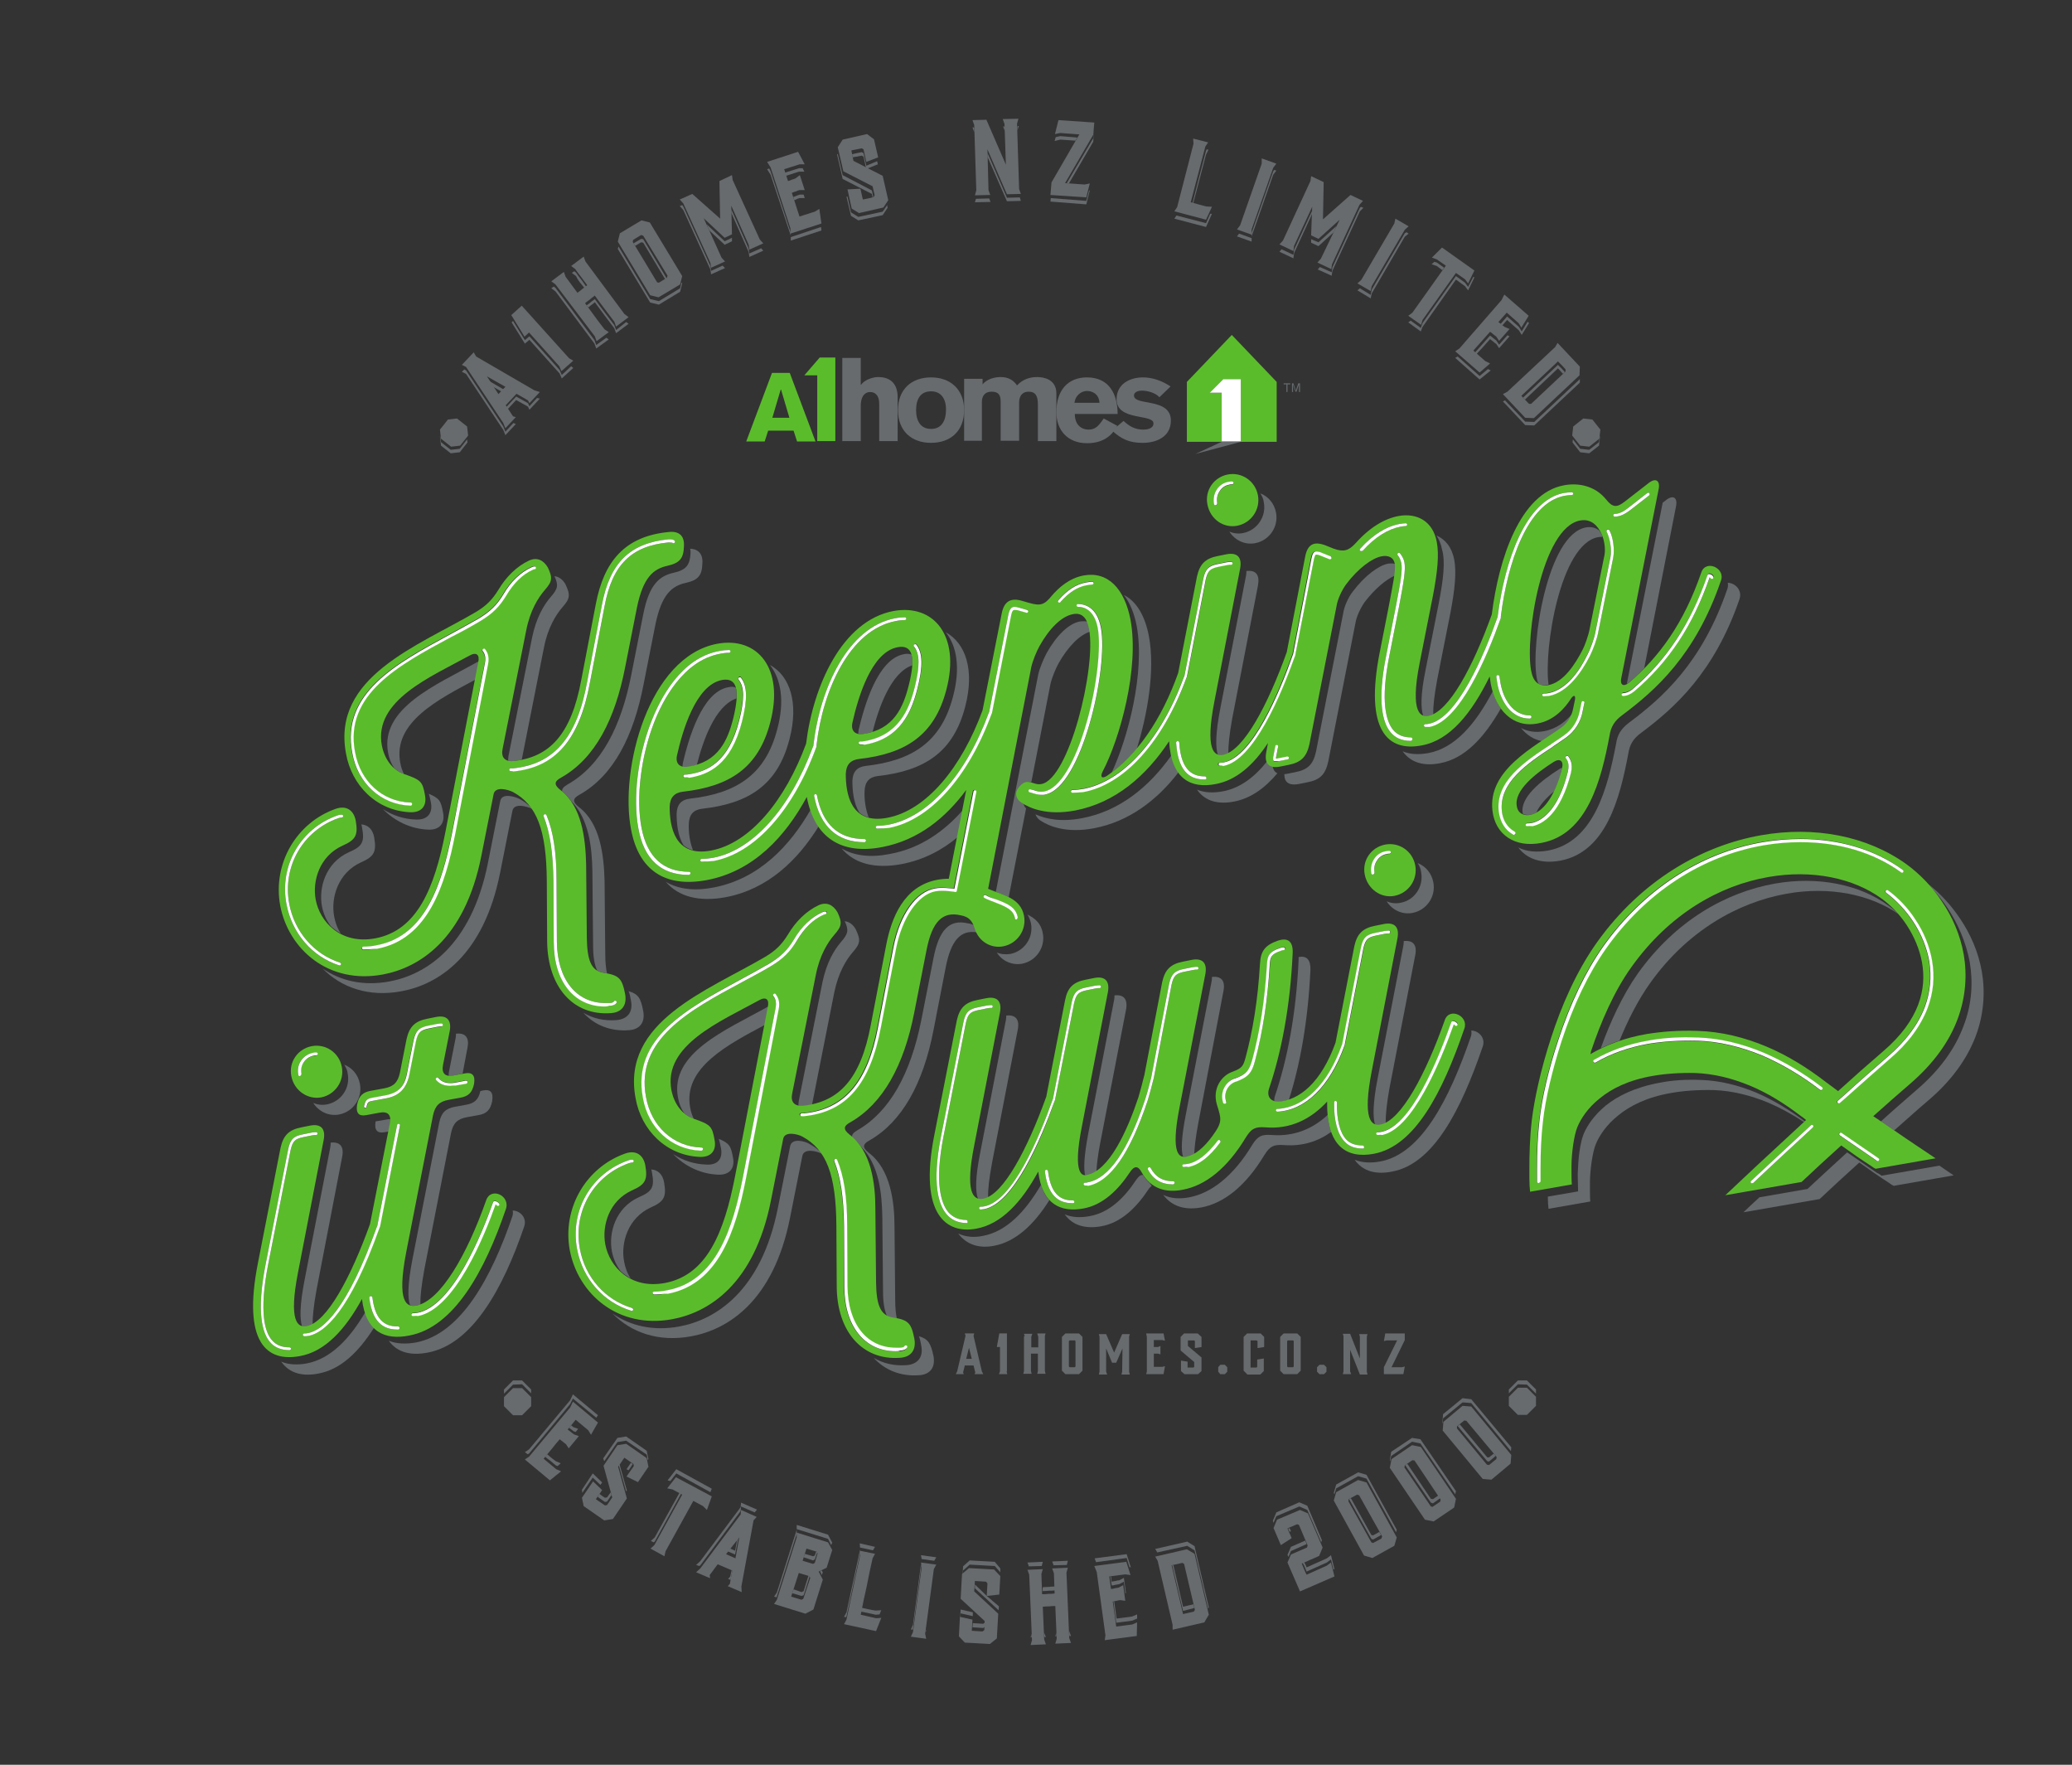 <?xml version="1.0" encoding="utf-8"?>
<!-- Generator: Adobe Illustrator 22.1.0, SVG Export Plug-In . SVG Version: 6.00 Build 0)  -->
<svg version="1.1" id="Layer_1" xmlns="http://www.w3.org/2000/svg" xmlns:xlink="http://www.w3.org/1999/xlink" x="0px" y="0px"
	 viewBox="0 0 595.3 506.9" style="enable-background:new 0 0 595.3 506.9;" xml:space="preserve">
<rect x="0" y="0" width="595.3" height="506.9" fill="#333333" stroke="none"/>
<style type="text/css">
	.st0{fill:#676B6E;}
	.st1{fill:none;stroke:#FFFFFF;stroke-width:0.863;stroke-linecap:round;stroke-linejoin:round;stroke-miterlimit:10;}
	.st2{fill:#5BBC2B;}
	.st3{fill:none;stroke:#5BBC2B;stroke-width:11.654;stroke-linecap:round;stroke-miterlimit:10;}
	.st4{fill:#FFFFFF;}
</style>
<g>
	<g>
		<path class="st0" d="M310.3,178.5c-3.3,0.6-6.8,4.1-9.6,9.1c-0.9,1.7-2,4.3-2.4,6.1l-12.2,62.5c1.2,0.5,2.5,0.9,3.7,1.5l5-25.5
			c-0.4-0.4-0.6-0.8-0.7-1.3c-0.1-0.1-0.3-0.2-0.4-0.3c-1.5-1.1-1.9-2.7-0.8-4.2c1.3-1.7,2.4-1.9,3.4-1.7l5.5-28.2
			c0.4-1.8,1.5-4.5,2.4-6.1c2.7-4.7,6-8.1,9.1-9c0-0.2-0.1-0.5-0.1-0.7c-0.1-0.8-0.4-1.5-0.6-2.1C312,178.4,311.2,178.4,310.3,178.5
			z"/>
		<path class="st0" d="M354.7,230.2c4.6-0.9,8.7-3.8,12.3-8.1c-0.7-0.3-1.2-1-1.3-1.9c-0.8-0.2-1.4-0.8-1.6-1.6
			c-3.7,4.7-7.9,7.8-12.8,8.7c-2.7,0.5-5.3,0.4-7.4-0.5C346.3,230.3,350.3,231.1,354.7,230.2z"/>
		<path class="st0" d="M293.7,276.8c4-0.8,6.7-4.7,5.9-8.8c-0.5-2.8-2.3-4.3-4.4-5.3c0.4,0.7,0.8,1.5,1,2.5c0.8,4.1-1.9,8-5.9,8.8
			c-1.3,0.2-2.7,0.1-3.9-0.4C288,276.2,291,277.3,293.7,276.8z"/>
		<path class="st0" d="M292.4,295.8c0.6-3-0.6-4.4-3.3-4.1c0,0.4,0,0.8-0.1,1.3l-7.4,38.2c-1.4,7-1.4,11.1-0.6,13.2
			c0.5,0.2,1,0.2,1.5,0.1c0.5-0.1,0.9-0.3,1.4-0.5c-0.1-2.3,0.3-5.5,1.1-9.9L292.4,295.8z"/>
		<path class="st0" d="M320.2,285.9c0,0.4,0,0.8-0.1,1.3l-7.4,38.2c-1.3,6.8-1.4,10.5-0.9,12.3c0.2,0,0.4,0,0.5,0
			c0.9-0.2,1.8-0.6,2.7-1.1c0.1-2,0.4-4.7,1.1-8.3l7.4-38.2C324.1,287,322.9,285.6,320.2,285.9z"/>
		<path class="st0" d="M338.6,221.8c-0.9-1.3-1.5-2.9-2-4.9c-6.4,9.1-15,16.1-25.7,18.1c-6.1,1.2-10.5,0.2-13.4-1.1
			c0.2,0.6,0.6,1.2,1.3,1.7c2.5,1.7,7.5,3.8,15.5,2.3C324.3,236,332.4,229.9,338.6,221.8z"/>
		<path class="st0" d="M358.1,164c0,0.4,0,0.8-0.1,1.3l-7.4,38.2c-1.4,7.2-1.4,11.2-0.7,13.3c0.5,0.2,1,0.1,1.5,0.1
			c0.5-0.1,1-0.3,1.5-0.5c0-2.3,0.3-5.5,1.1-9.9l7.4-38.2C362,165.1,360.9,163.7,358.1,164z"/>
		<path class="st0" d="M381.6,218.8l7.8-39.7c0.3-2,1.5-4.5,2.7-6.2c3-3.9,6.2-6.5,8.7-7.6c0.2-1.4,0.2-2.5,0.1-3.3
			c-0.6-0.2-1.3-0.2-2.1-0.1c-2.6,0.5-6.6,3.3-10.2,8.1c-1.3,1.7-2.4,4.2-2.7,6.2l-7.8,39.7c-0.8,3.6-2.3,5.2-6,5.9l-2.5,0.5
			c-0.2,0-0.4,0-0.6,0.1c0,2.3,1.3,3.3,4.1,2.8l2.5-0.5C379.3,224,380.8,222.4,381.6,218.8z"/>
		<path class="st0" d="M203,334.5c-3.6-0.1-6.8-1.2-9.6-3c3.3,3.4,7.8,5.7,13,5.9c3.2,0.1,4.8-1.8,4.2-4.9c-0.6-3.3-1-4.1-4.1-5.4
			c0.2,0.6,0.4,1.4,0.6,2.5C207.8,332.8,206.2,334.7,203,334.5z"/>
		<path class="st0" d="M208.5,257.7c12.1-2.3,20.7-10.6,26.8-20.5c-0.9-1.4-1.7-3-2.3-4.8c-6.1,10.7-15,20-27.9,22.5
			c-5.6,1.1-10.2,0.5-13.8-1.6C195,257.6,200.9,259.1,208.5,257.7z"/>
		<path class="st0" d="M351.5,284.7c0.6-3-0.6-4.4-3.3-4.1c0,0.4,0,0.8-0.1,1.3l-7.4,38.2c-1.3,6.7-1.4,10.3-0.8,12.2
			c0.4,0.1,0.8,0,1.2,0c0.7-0.1,1.3-0.4,2-0.7c0.1-2.1,0.4-4.8,1.1-8.6L351.5,284.7z"/>
		<path class="st0" d="M187,346.8c3.9-1.7,4.5-3.1,3.8-7.2c-0.4-2.3-1.8-3.6-3.7-3.7c0.1,0.3,0.2,0.5,0.2,0.8
			c0.8,4.2,0.2,5.5-3.8,7.2c-6.6,3-8.7,10.1-7.7,15.5c0.4,2,1.2,4,2.5,5.7c0.9,0.8,1.8,1.5,2.9,2.1c-1-1.5-1.6-3.2-1.9-4.9
			C178.3,357,180.4,349.8,187,346.8z"/>
		<path class="st0" d="M402.4,259.3c-1.4,0.3-2.8,0.1-4-0.4c1.6,2.5,4.5,3.9,7.5,3.3c4-0.8,6.7-4.7,5.9-8.8
			c-0.5-2.6-2.2-4.6-4.5-5.5c0.5,0.8,0.9,1.6,1,2.6C409.1,254.6,406.4,258.6,402.4,259.3z"/>
		<path class="st0" d="M373.1,274.9c0,0.2,0,0.5,0,0.8c-0.7,15.7-3.3,28.8-6.8,39.1c-0.2,0.6-0.2,1.1-0.2,1.5
			c0.3,0.1,0.7,0.2,1.1,0.2c1-0.1,2.1-0.3,3.1-0.6c3.2-10,5.5-22.5,6.2-37.3C376.6,275.7,375.4,274.4,373.1,274.9z"/>
		<path class="st0" d="M112.2,321.5c-0.4-0.1-0.9,0-1.4,0.1l-2.9,0.5c0,0,0,0,0,0.1c-0.4,2.4,0.5,3.4,2.6,3l1.2-0.2l0.4-2.2
			C112.2,322.3,112.2,321.9,112.2,321.5z"/>
		<path class="st0" d="M131,296.9c0,0.4,0,0.8-0.1,1.3l-1.9,9.6c-0.1,0.4-0.1,0.8-0.1,1.2c0.4,0.1,0.9,0,1.4-0.1l2.6-0.5l1.4-7.4
			C134.9,298.1,133.8,296.6,131,296.9z"/>
		<path class="st0" d="M103.7,247.7c3.9-1.7,4.5-3.1,3.8-7.2c-0.4-2.3-1.8-3.6-3.7-3.7c0.1,0.3,0.2,0.5,0.2,0.8
			c0.8,4.2,0.2,5.5-3.8,7.2c-6.6,3-8.7,10.1-7.7,15.5c0.4,2,1.2,4,2.5,5.7c0.9,0.8,1.8,1.5,2.9,2.1c-1-1.5-1.6-3.2-1.9-4.9
			C95,257.9,97.1,250.7,103.7,247.7z"/>
		<path class="st0" d="M94,317.2c-1.4,0.3-2.8,0.1-4-0.4c1.6,2.5,4.5,3.9,7.5,3.3c4-0.8,6.7-4.7,5.9-8.8c-0.5-2.6-2.2-4.6-4.5-5.5
			c0.5,0.8,0.9,1.6,1,2.6C100.7,312.5,98,316.4,94,317.2z"/>
		<path class="st0" d="M98.3,332.3c0.6-3-0.6-4.4-3.3-4.1c0,0.4,0,0.8-0.1,1.3l-7.4,38.2c-1.4,7.2-1.4,11.2-0.7,13.3
			c0.5,0.1,1,0.1,1.5,0.1c0.5-0.1,1-0.3,1.5-0.5c0-2.3,0.3-5.5,1.1-9.9L98.3,332.3z"/>
		<path class="st0" d="M138.8,313.2l-0.8,0.2c-0.5,2.4-1.7,3.5-4,3.9l-3.3,0.6c-2.7,0.5-3.9,1.7-4.5,4.5l-7.7,39.3
			c-1.4,7.2-1.4,11.1-0.7,13.2c0.6,0.2,1.2,0.2,1.8,0.1c0.4-0.1,0.8-0.2,1.2-0.3c-0.1-2.3,0.3-5.5,1.1-10l7.7-39.3
			c0.6-2.8,1.8-4,4.5-4.5l3.3-0.6c2.4-0.4,3.5-1.5,4-4C141.8,313.7,140.9,312.8,138.8,313.2z"/>
		<path class="st0" d="M220.8,289.1c-0.3,0.1-0.5,0.2-0.8,0.4c-11.1,6.2-27.7,13-25.2,25.8c0.3,1.7,0.9,3.2,1.8,4.5
			c0.8,0.7,1.8,1.3,2.8,1.7c0,0,0,0,0,0c-0.5-1-0.9-2.1-1.1-3.3c-2.2-11.5,10.9-18.2,21.6-23.9l1-5
			C220.8,289.3,220.8,289.2,220.8,289.1z"/>
		<path class="st0" d="M399.2,312.6l7.4-38.2c0.6-3-0.6-4.4-3.3-4.1c0,0.4,0,0.8-0.1,1.3l-7.4,38.2c-1.4,7.2-1.4,11.2-0.7,13.3
			c0.5,0.1,1,0.1,1.5,0.1c0.5-0.1,1-0.3,1.5-0.5C398.1,320.2,398.4,317,399.2,312.6z"/>
		<path class="st0" d="M180.7,295.9c3.1-0.2,4.7-2.2,4.1-5.5c-0.7-3.7-1.4-4.9-4.2-5.7c0.3,0.7,0.5,1.6,0.7,2.8
			c0.6,3.2-1,5.2-4.1,5.5c-3.7,0.3-6.9-0.5-9.6-2.1C170.8,294.4,175.3,296.3,180.7,295.9z"/>
		<path class="st0" d="M137.5,190c-0.3,0.1-0.5,0.2-0.8,0.4c-11.1,6.2-27.6,13-25.2,25.8c0.3,1.7,0.9,3.2,1.8,4.5
			c0.8,0.7,1.8,1.3,2.8,1.7c0,0,0,0,0,0c-0.5-1-0.9-2.1-1.1-3.3c-2.2-11.6,10.9-18.2,21.6-23.9l1-5
			C137.5,190.1,137.5,190.1,137.5,190z"/>
		<path class="st0" d="M123.1,238.3c3.2,0.1,4.8-1.8,4.2-4.9c-0.6-3.3-1-4.1-4.1-5.4c0.2,0.6,0.4,1.4,0.6,2.5c0.6,3.1-1,5-4.2,4.9
			c-3.6-0.1-6.8-1.2-9.6-3C113.4,235.8,117.9,238.1,123.1,238.3z"/>
		<path class="st0" d="M259,248.2c6.3-1.2,11.7-4,16.3-7.9l1.5-7.8c-5.5,6.3-12.4,11.2-21.2,12.8c-5.6,1.1-10.2,0.5-13.8-1.6
			C245.5,248.1,251.4,249.6,259,248.2z"/>
		<path class="st0" d="M105,376.8c-4.6,7.9-10.1,13.5-16.8,14.8c-2.7,0.5-5.3,0.4-7.4-0.5c2.4,3.5,6.4,4.3,10.8,3.4
			c6.3-1.2,11.4-6.1,15.9-13.2C106.4,380.1,105.6,378.7,105,376.8z"/>
		<path class="st0" d="M147.3,347.7c0.1,0.5,0.1,1.1-0.1,1.7c-6,17.5-14.7,33.7-27.7,36.2c-2.9,0.5-5.6,0.4-7.8-0.5
			c2.5,3.5,6.5,4.3,11.2,3.4c12.9-2.4,21.7-18.6,27.7-36.2C151.5,349.7,149.3,347.7,147.3,347.7z"/>
		<path class="st0" d="M152.8,232.1c-1-1-2.2-1.9-3.5-2.6c-1.4-0.7-5.2-1.9-5.6,0.7l-3.5,17.6c-4.8,24.2-18.1,32.2-28.3,34.1
			c-7.6,1.4-14.1-0.2-19.2-3.7c5.3,5.4,13.2,8.3,22.7,6.5c10.2-1.9,23.5-9.8,28.3-34.1l3.5-17.6c0.4-2.5,4.2-1.4,5.6-0.7
			c0.1,0.1,0.3,0.2,0.4,0.2C153,232.4,152.9,232.2,152.8,232.1z"/>
		<path class="st0" d="M158.2,171.5c-1.9,2.2-4.1,5.8-5.3,11.5l-6.8,34.1c-0.1,0.5-0.1,1-0.1,1.4c0.4,0.1,0.9,0.1,1.5,0.1
			c0.8-0.1,1.7-0.2,2.4-0.4l6.4-32.3c1.1-5.6,3.4-9.3,5.3-11.5c2.2-2.5,2.3-3.5,0.9-6.5c-0.8-1.5-2-2.3-3.2-2.4
			C160.5,168.1,160.3,169.1,158.2,171.5z"/>
		<path class="st0" d="M223.3,209.5c-3.4,13.1-11.8,18.4-25.1,19.9c-2.5,0.3-3.7,1.7-3.8,4.3c0,2.7,0.3,6.4,2,9.1
			c0.7,0.6,1.6,1.1,2.7,1.4c-1-2.5-1.3-5.4-1.2-7.6c0.1-2.6,1.3-4,3.8-4.3c13.4-1.5,21.7-6.8,25.1-19.9c2.8-10.6,0.1-18.3-5.6-21.4
			C224.4,195,225.5,201.4,223.3,209.5z"/>
		<path class="st0" d="M193.6,164.5c-4.1,0.9-7.1,3.3-8.8,12l-3.4,17.2c-2.9,14.9-8.6,26.1-18.3,31.6c-1.2,0.7-1.7,1.3-1.6,2
			c1,0.8,1.9,1.8,2.6,2.8c5.1,5,6,13.4,6.1,20.2l0.2,21.2c0,3.3,0.4,5.7,1.2,7.3c0.5,0.3,1.1,0.5,1.8,0.6c0.4,0.1,0.7,0.1,1,0.2
			c-0.3-1.4-0.5-3.2-0.5-5.3l-0.2-21.2c-0.2-7.4-1.2-16.6-7.4-21.3c-1.9-1.5-1.8-2.5,0.3-3.6c9.7-5.5,15.4-16.7,18.3-31.6l3.4-17.2
			c1.8-8.7,4.7-11.1,8.8-12c3.5-0.8,4.6-2.1,4.7-5.6c0.2-2.7-1.2-4.1-3.5-4.2c0.1,0.4,0.1,0.8,0.1,1.3
			C198.2,162.4,197.1,163.7,193.6,164.5z"/>
		<path class="st0" d="M236.1,331.2c-1-1-2.2-1.9-3.5-2.6c-1.2-0.8-5.2-1.9-5.6,0.7l-3.5,17.6c-4.8,24.2-18.1,32.2-28.3,34.1
			c-7.6,1.4-14.1-0.2-19.2-3.7c5.3,5.4,13.2,8.3,22.7,6.5c10.2-1.9,23.5-9.8,28.3-34.1l3.5-17.6c0.4-2.5,4.4-1.4,5.6-0.7
			c0.1,0.1,0.3,0.2,0.4,0.2C236.3,331.5,236.2,331.4,236.1,331.2z"/>
		<path class="st0" d="M422.7,296c0.1,0.5,0.1,1.1-0.1,1.7c-6.3,18.3-14.3,33.7-26,35.9c-2.7,0.5-5.3,0.4-7.4-0.5
			c2.4,3.5,6.4,4.3,10.8,3.4c11.8-2.2,19.7-17.5,26-35.9C426.9,298,424.7,296,422.7,296z"/>
		<path class="st0" d="M496.4,167.4c0.1,0.5,0.1,1.1-0.1,1.7c-7.3,21.4-18.8,31.4-28.3,38.5c-2.2,1.7-3.3,3.3-3.7,6.1
			c-2.4,12.5-6.3,28.1-19.5,30.6c-3.4,0.6-6.3,0.3-8.6-0.9c2.4,3.3,6.7,4.8,12.1,3.8c13.2-2.5,17.1-18,19.5-30.6
			c0.4-2.8,1.5-4.5,3.7-6.1c9.5-7.1,21-17.2,28.3-38.5C500.6,169.4,498.4,167.4,496.4,167.4z"/>
		<path class="st0" d="M264,383.8c0.3,0.7,0.5,1.6,0.7,2.8c0.6,3.2-1,5.2-4.1,5.5c-3.7,0.3-6.9-0.5-9.6-2.1c3.2,3.5,7.7,5.4,13.1,5
			c3.1-0.2,4.7-2.2,4.1-5.5C267.4,385.8,266.7,384.6,264,383.8z"/>
		<path class="st0" d="M381.5,320.2c-4.4,4.1-9.8,6.3-16.1,5.8c-3-0.2-4,0.3-5.6,2.8c-5.4,9-11.8,13.9-18.1,15.1
			c-2.7,0.5-5.3,0.4-7.5-0.7c2.7,3.6,6.7,4.4,11,3.6c6.4-1.2,12.7-6.1,18.1-15.1c1.6-2.5,2.6-3,5.6-2.8c5.2,0.4,9.7-1,13.6-3.8
			C382,323.8,381.6,322.1,381.5,320.2z"/>
		<path class="st0" d="M328.4,337.5c-0.6-0.1-1.2,0.3-1.9,1.3c-3.5,5.3-7.8,9.5-13.4,10.5c-2.6,0.5-5.1,0.4-7.2-0.5
			c2.4,3.4,6.3,4.2,10.6,3.4c5.5-1,9.9-5.2,13.4-10.5c0.3-0.5,0.7-0.8,1-1.1c-0.2-0.2-0.4-0.5-0.5-0.7
			C329.6,339.2,329,338.4,328.4,337.5z"/>
		<path class="st0" d="M299.1,340.3c-4.6,7.9-10.1,13.5-16.8,14.7c-2.4,0.5-4.9,0.3-7-0.7c2.6,3.5,6.5,4.3,10.4,3.5
			c6.2-1.2,11.4-6.1,15.8-13.1C300.5,343.7,299.7,342.3,299.1,340.3z"/>
		<path class="st0" d="M467.9,196.1c1.6-1.3,3.1-2.7,4.5-4.2l9.1-46.3c0.6-2.7-0.8-3.6-2.9-1.9l-0.9,0.7l-10.3,52
			C467.7,196.3,467.8,196.2,467.9,196.1z"/>
		<path class="st0" d="M451.7,205c-1.8,2.2-4.4,4.3-8,5c-2.5,0.5-4.8,0.1-6.7-0.9c1.6,2,3.7,3.4,6.2,3.8c1.9-1.3,3.7-2.4,5.3-3.6
			C450,208.3,451.1,206.8,451.7,205z"/>
		<path class="st0" d="M448.8,220.5c-0.3,0.1-0.5,0.2-0.8,0.4c-5.2,3.3-11.4,8.2-10.5,12.7c0,0.1,0,0.2,0.1,0.2
			c0.7,0.3,1.4,0.3,2.3,0.2c0.5-0.1,1-0.3,1.5-0.6c0.9-2.1,2.8-4.2,5.1-6.1c0.9-1.8,1.7-4,2.3-6.7
			C448.8,220.6,448.8,220.6,448.8,220.5z"/>
		<path class="st0" d="M271.7,277.9c1.5-7.8,4.3-10.9,9-10.1c-0.2-0.3-0.3-0.7-0.4-1c-0.1-0.4-0.2-0.7-0.4-1
			c-0.5-0.3-1.1-0.5-1.9-0.6c-5.2-1.2-8.2,1.8-9.8,10l-3.5,17.8c-3.1,15.5-9.1,26.3-18.3,31.6c-1.2,0.7-1.7,1.3-1.6,2
			c1,0.8,1.9,1.8,2.6,2.8c5.1,5,6,13.3,6.1,20.2l0.2,21.2c0,3.3,0.4,5.7,1.2,7.3c0.5,0.3,1.1,0.5,1.8,0.6c0.4,0.1,0.7,0.1,1,0.2
			c-0.3-1.4-0.5-3.2-0.5-5.3l-0.2-21.2c0-7.4-1.2-16.6-7.4-21.3c-1.9-1.5-1.8-2.5,0.3-3.6c9.2-5.3,15.3-16.1,18.3-31.6L271.7,277.9z
			"/>
		<path class="st0" d="M431.2,203.5c-1-1.4-1.8-3.1-2.3-5c-5,9.6-11,16.4-18.5,17.8c-2.8,0.5-5.3,0.4-7.4-0.5
			c2.4,3.4,6.3,4.3,10.8,3.4C420.8,217.9,426.4,211.9,431.2,203.5z"/>
		<path class="st0" d="M209.2,197.4c-7.6,1.4-11.4,15-13,21.7c-0.1,0.5-0.1,0.9-0.1,1.2c0.4,0.1,1,0.1,1.5,0
			c0.9-0.1,1.8-0.4,2.6-0.6c1.7-6.7,5.2-17,11.4-19.1c0.1-1.3,0-2.3-0.2-3.1C210.8,197.2,210.1,197.2,209.2,197.4z"/>
		<path class="st0" d="M245,273.5c2.2-2.5,2.3-3.5,0.9-6.5c-0.8-1.5-2-2.3-3.2-2.4c1.2,2.6,1,3.6-1.1,6c-1.9,2.2-4.1,5.8-5.3,11.5
			l-6.8,34.1c-0.1,0.5-0.1,1-0.1,1.4c0.4,0.1,0.9,0.1,1.5,0.1c0.8-0.1,1.7-0.2,2.4-0.4l6.4-32.3C240.9,279.3,243.1,275.7,245,273.5z
			"/>
		<path class="st0" d="M413.4,173.1l-3.8,19.2c-1.5,7.3-1.4,11.2-0.7,13.3c0.5,0.2,1,0.1,1.4,0.1c0.5-0.1,1-0.3,1.5-0.5
			c-0.1-2.3,0.3-5.5,1.1-9.9l3.8-19.2c1.3-6.8,1.8-11.8,1.1-15.4c-0.7-3.6-2.6-5.8-5.1-6.9c0.7,1.1,1.3,2.4,1.6,4
			C415.3,161.3,414.7,166.3,413.4,173.1z"/>
		<path class="st0" d="M357.2,153.1c-1.4,0.3-2.8,0.1-4-0.4c1.6,2.5,4.5,3.9,7.5,3.3c4-0.8,6.7-4.7,5.9-8.8
			c-0.5-2.6-2.2-4.6-4.5-5.5c0.5,0.8,0.9,1.6,1,2.6C363.9,148.3,361.2,152.3,357.2,153.1z"/>
		<path class="st0" d="M459.5,152.4c-1-0.8-2.3-1.2-3.9-0.9c-11.1,2.1-15.8,33.7-14.1,43.1c0.1,0.7,0.3,1.4,0.6,1.9
			c0.7,0.3,1.5,0.4,2.5,0.2c0.1,0,0.2,0,0.3-0.1c-1.4-10.3,3.4-40.3,14.2-42.3c0.5-0.1,0.9-0.1,1.3-0.1c-0.1-0.4-0.2-0.7-0.4-1
			C459.9,153,459.7,152.7,459.5,152.4z"/>
		<path class="st0" d="M319.4,221.9c2.5-1.9,4.9-4.1,7.2-6.8c3.1-10,5.3-22.6,3.5-32.3c-1.1-5.9-3.6-10.1-7.2-11.9
			c1.7,2.2,3,5.2,3.7,9C329,193.1,324.1,211.9,319.4,221.9z"/>
		<path class="st0" d="M259.7,187.9c-7.6,1.4-11.4,15-13,21.7c-0.1,0.5-0.1,0.9-0.1,1.2c0.4,0.1,1,0.1,1.5,0
			c0.9-0.1,1.8-0.4,2.6-0.6c1.7-6.7,5.2-17,11.4-19.1c0.1-1.3,0-2.3-0.2-3.1C261.3,187.8,260.6,187.7,259.7,187.9z"/>
		<path class="st0" d="M273.8,200.1c-3.4,13.1-11.8,18.4-25.1,19.9c-2.5,0.3-3.7,1.7-3.8,4.3c0,2.7,0.3,6.4,2,9.1
			c0.7,0.6,1.6,1.1,2.7,1.4c-1-2.5-1.3-5.4-1.2-7.6c0.1-2.6,1.3-4,3.8-4.3c13.4-1.5,21.7-6.8,25.1-19.9c2.8-10.6,0.1-18.3-5.6-21.4
			C274.9,185.5,276,191.9,273.8,200.1z"/>
	</g>
	<g>
		<path class="st0" d="M518.3,322.3c0.1-0.1,0.2-0.2,0.3-0.2c-4.5-3.3-9.2-6.2-14.1-8.3c-5.1-2.1-10.3-3.4-15.6-3.6
			c-4.6-0.2-8.6,0.1-12.1,0.8c-7.1,1.3-12,3.8-15.4,6.5c-3.4,2.8-5.4,5.8-6.4,8.2c-0.5,1.2-0.9,3-1.2,5c-0.3,2-0.4,4.2-0.5,6.2
			c0,0.3,0,0.6,0,0.9c0,1.7,0.1,3.2,0.1,4.4l-8.7,1.5c0,1.4,0.1,2.6,0.2,3.5l12-2.1c-0.1-1.1-0.1-2.6-0.1-4.4c0-0.3,0-0.6,0-0.9
			c0-2,0.2-4.2,0.5-6.2c0.3-2,0.7-3.8,1.2-5c1-2.4,3-5.5,6.4-8.2c3.4-2.8,8.3-5.3,15.4-6.5c3.5-0.6,7.5-0.9,12.1-0.8
			c5.3,0.2,10.5,1.5,15.6,3.6C511.5,318.2,515,320.1,518.3,322.3z"/>
		<path class="st0" d="M513.3,256.7c12.3-2.2,24.1,0.2,32.2,5.9c-1-1-2.1-1.9-3.1-2.6c-8.1-5.9-20-8.4-32.5-6.2
			c-14,2.5-28.5,10.6-39.4,25.9c-4.3,6.1-7.9,13.9-10.6,21.4c1.7-0.8,3.5-1.6,5.4-2.2c2.4-5.9,5.3-11.6,8.7-16.4
			C484.7,267.4,499.3,259.2,513.3,256.7z"/>
		<path class="st0" d="M540.6,337.7c-0.4-0.3-0.8-0.6-1.3-0.8c-2.8-1.9-5.7-3.9-8.6-5.9c-4,3.7-7.9,7.2-11.4,10.5l-13.8,2.4
			c-1.9,1.7-3.4,3.2-4.6,4.3l21.9-3.8c3.5-3.3,7.4-6.9,11.4-10.5c2.9,2.1,5.8,4.1,8.6,5.9c0.4,0.3,0.8,0.6,1.3,0.8l17.2-3
			c-1.3-0.9-2.7-1.8-4.1-2.8L540.6,337.7z"/>
		<path class="st0" d="M569.4,279.1c-1-5.7-3.3-10.9-6.3-15.3c-2.6-3.9-5.7-7.2-9-9.8c0.5,0.6,1.1,1.2,1.6,1.9
			c1.4,1.5,2.7,3.2,3.9,5c2.9,4.4,5.2,9.6,6.3,15.3c1,5.8,0.7,12.2-1.8,18.6c-2.4,6.4-6.8,12.6-13.5,18.3c-3.3,2.9-6.7,5.8-10.2,9
			c1.3,0.9,2.5,1.7,3.8,2.6c3.4-3,6.6-5.9,9.9-8.7c6.7-5.7,11.1-12,13.5-18.3C570,291.4,570.4,284.9,569.4,279.1z"/>
	</g>
	<g>
		<g>
			<g>
				<g>
					<polygon class="st0" points="132.1,128.9 129.5,129.2 126.7,127 126.5,125.3 126.4,125.4 126.7,128 129.5,130.2 132.1,129.9 
						134.3,127.1 134.2,126.2 					"/>
				</g>
			</g>
			<g>
				<g>
					<g>
						<polygon class="st0" points="139.8,109 139.8,109.1 140.8,110.6 144.5,112.7 145.1,112.1 						"/>
					</g>
				</g>
				<g>
					<g>
						<polygon class="st0" points="145.2,124 144.6,122.5 133.9,106.4 133.4,106.1 132.7,106.8 133.9,107.4 144.6,123.5 145.2,125 
							148.2,121.8 147.5,121.5 						"/>
					</g>
				</g>
				<g>
					<g>
						<polygon class="st0" points="152.1,116.7 151.7,115.8 148.3,113.9 145.2,117.2 145.6,117.8 148.3,114.9 151.7,116.8 
							152.1,117.7 155.1,114.5 154.3,114.3 						"/>
					</g>
				</g>
			</g>
			<g>
				<g>
					<polygon class="st0" points="161.4,107.7 160.8,106.3 152.1,96.6 150.8,97.7 147.4,92.2 147,92.6 150.8,98.7 152.1,97.6 
						160.8,107.3 161.4,108.7 164.7,105.7 164.1,105.2 					"/>
				</g>
			</g>
			<g>
				<g>
					<polygon class="st0" points="171.3,99.1 170.8,97.7 159.6,82.7 159.1,82.3 158.4,82.8 159.6,83.7 170.8,98.7 171.3,100.1 
						174.9,97.5 174.2,97 					"/>
				</g>
			</g>
			<g>
				<g>
					<polygon class="st0" points="195.4,82.8 189.3,86.5 186.8,85.9 177.7,70.8 177.5,71.5 186.8,86.9 189.3,87.5 195.4,83.8 
						196,81.4 195.8,81.1 					"/>
				</g>
			</g>
			<g>
				<g>
					<g>
						<polygon class="st0" points="204.3,77.8 204.1,76.4 196.3,59.3 196,58.9 195.3,59.2 196.3,60.3 204.1,77.4 204.3,78.8 
							208.3,77 207.6,76.3 						"/>
					</g>
				</g>
				<g>
					<g>
						<polygon class="st0" points="215.3,72.8 215.1,71.4 210.1,60.1 210.1,61.1 215.1,72.4 215.3,73.8 219.3,72 218.7,71.3 						
							"/>
					</g>
				</g>
			</g>
			<g>
				<g>
					<polygon class="st0" points="253.6,60.8 246.6,62.3 244.5,61 243.5,56.5 243.2,56.5 244.5,62 246.6,63.3 253.6,61.8 255,59.7 
						254.9,58.9 					"/>
				</g>
			</g>
			<g>
				<g>
					<g>
						<polygon class="st0" points="288.7,36.7 288.5,36.3 288.2,36.3 288.7,37.7 						"/>
					</g>
				</g>
				<g>
					<g>
						<polygon class="st0" points="292.3,37.5 292.7,36.2 292.4,36.2 292.3,36.6 						"/>
					</g>
				</g>
				<g>
					<g>
						<polygon class="st0" points="279.9,36.9 279.8,36.6 279.4,36.6 279.9,38 						"/>
					</g>
				</g>
				<g>
					<g>
						<polygon class="st0" points="289.3,56.8 283.7,43.9 283.7,45 289.3,57.8 293.3,57.7 293,56.7 						"/>
					</g>
				</g>
				<g>
					<g>
						<polygon class="st0" points="280.4,57.1 280.1,58.1 284.6,58 284.2,57 						"/>
					</g>
				</g>
			</g>
			<g>
				<g>
					<polygon class="st0" points="312.1,57.7 301.9,56.9 301.8,57.9 312.1,58.7 313.1,54.7 312.9,54.7 					"/>
				</g>
			</g>
			<g>
				<g>
					<polygon class="st0" points="346.5,64.1 338,61.9 337.4,62.8 346.5,65.2 348.2,61.4 347.7,61.4 					"/>
				</g>
			</g>
			<g>
				<g>
					<g>
						<polygon class="st0" points="377,60.5 371.8,71.7 371.6,73.2 368.2,71.6 367.6,72.3 371.6,74.2 371.8,72.7 376.9,61.6 						
							"/>
					</g>
				</g>
				<g>
					<g>
						<polygon class="st0" points="391,59.4 390.7,59.7 382.8,76.8 382.6,78.2 379.2,76.7 378.6,77.4 382.6,79.2 382.8,77.8 
							390.7,60.7 391.7,59.7 						"/>
					</g>
				</g>
			</g>
			<g>
				<g>
					<polygon class="st0" points="403.6,67 394.1,83.2 393.8,84.7 390.7,82.8 390,83.4 393.8,85.7 394.1,84.3 403.6,68 404.7,67.1 
						404.1,66.7 					"/>
				</g>
			</g>
			<g>
				<g>
					<polygon class="st0" points="421.8,82.4 420.9,81.2 418.3,79.3 408.7,92.8 408.2,94.2 405.3,92.1 404.6,92.6 408.2,95.2 
						408.7,93.9 418.3,80.3 420.9,82.2 421.8,83.4 423.6,79.7 423.3,79.5 					"/>
				</g>
			</g>
			<g>
				<g>
					<g>
						<polygon class="st0" points="425.1,108 418.8,102.4 418.1,102.8 425.1,109 428.3,106.4 427.5,106 						"/>
					</g>
				</g>
				<g>
					<g>
						<path class="st0" d="M430.7,99l-0.8-1.2c-0.3-0.2-0.6-0.5-0.9-0.7c-0.3-0.3-0.6-0.5-0.9-0.7c-0.8,0.9-1.6,1.8-2.4,2.7
							c-0.8,0.9-1.6,1.8-2.4,2.7c0.2,0.1,0.3,0.3,0.5,0.4c0.6-0.7,1.2-1.4,1.9-2.1c0.8-0.9,1.6-1.8,2.4-2.7c0.3,0.2,0.6,0.5,0.9,0.7
							c0.3,0.3,0.6,0.5,0.9,0.7l0.8,1.2l3-3.4l-0.6-0.3L430.7,99z"/>
					</g>
				</g>
			</g>
			<polygon class="st0" points="453.9,108.9 440.8,121.2 438.2,121.1 432.4,115 431.8,115.3 438.2,122.1 440.8,122.2 453.9,109.9 
				453.9,107.3 453.9,107.3 			"/>
			<polygon class="st0" points="459.4,127 456.6,129.2 454,128.9 451.9,126.2 451.8,127.1 454,129.9 456.6,130.2 459.4,128 
				459.7,125.4 459.6,125.3 			"/>
		</g>
		<g>
			<g>
				<g>
					<path class="st0" d="M126.4,123.4l2.3-2.9l2.6-0.3l2.9,2.3l0.3,2.6l-2.3,2.9l-2.6,0.3l-2.9-2.3L126.4,123.4z"/>
				</g>
			</g>
			<g>
				<g>
					<path class="st0" d="M148.2,119.8l-3,3.2l-0.6-1.5l-10.7-16.1l-1.2-0.6l3.4-3.6l0.7,1.2l16.7,9.7l1.6,0.5l-3,3.2l-0.4-0.8
						l-3.3-1.9l-3.1,3.3l2.1,3.2L148.2,119.8z M143.2,113.2l2-2.1l-5.3-3l0,0L143.2,113.2z"/>
				</g>
			</g>
			<g>
				<g>
					<path class="st0" d="M163.5,102.9l1.2,0.7l-3.4,3l-0.6-1.4l-8.7-9.7l-1.3,1.2l-3.8-6.2l3-2.7L163.5,102.9z"/>
				</g>
			</g>
			<g>
				<g>
					<path class="st0" d="M177,94.8l-0.5-1.4c-0.9-1.2-1.9-2.5-2.8-3.7c-0.9-1.2-1.9-2.5-2.8-3.8c-0.5,0.4-1,0.7-1.4,1.1
						c-0.3,0.2-0.6,0.5-1,0.7c0.2,0.2,0.3,0.4,0.5,0.6c0.2-0.1,0.3-0.2,0.5-0.4c0.5-0.4,1-0.7,1.4-1.1c0.9,1.3,1.9,2.5,2.8,3.8
						c0.9,1.2,1.9,2.5,2.8,3.7l0.5,1.4l3.6-2.7l-0.7-0.5L177,94.8z"/>
				</g>
			</g>
			<g>
				<g>
					<polygon class="st0" points="184.8,69.7 191.1,80.2 191.5,79.9 184.8,68.7 184.2,68.6 182,69.9 182.5,70.6 184.2,69.6 					"/>
				</g>
			</g>
			<g>
				<g>
					<polygon class="st0" points="208.2,69.3 203,64.4 203.8,66.2 208.2,70.3 210.3,69.3 210.3,68.3 					"/>
				</g>
			</g>
			<g>
				<g>
					<path class="st0" d="M229.7,56.9l1.5,0l-0.3-1l-1.1,0c-0.4,0.1-0.7,0.2-1.1,0.4c-0.3,0.1-0.5,0.2-0.8,0.3
						c0.1,0.3,0.2,0.6,0.3,0.9c0.2-0.1,0.3-0.1,0.5-0.2C229,57.1,229.4,57,229.7,56.9z"/>
				</g>
			</g>
			<g>
				<g>
					<polygon class="st0" points="250.7,56.7 250.7,56.7 250.9,56.5 250.5,54.7 242.1,50.3 240.7,44.2 240.5,44.4 242.1,51.4 
						250.5,55.7 					"/>
				</g>
			</g>
			<g>
				<g>
					<polygon class="st0" points="314.1,39.7 306.5,52.6 307.1,52.7 314.1,40.7 314.3,37.2 314.3,37.2 					"/>
				</g>
			</g>
			<g>
				<g>
					<polygon class="st0" points="365.8,49.2 359.6,66.9 359.6,68.4 356,67.1 355.4,67.9 359.6,69.4 359.6,67.9 365.8,50.2 
						366.7,49 366.1,48.8 					"/>
				</g>
			</g>
			<g>
				<g>
					<polygon class="st0" points="383.2,66.7 384,64.9 378.8,69.6 376.7,68.7 376.7,69.7 378.8,70.7 					"/>
				</g>
			</g>
			<g>
				<g>
					<polygon class="st0" points="414.4,77.6 414.9,76.9 412.8,75.4 412.1,75.2 411.3,75.9 412.8,76.4 					"/>
				</g>
			</g>
			<polygon class="st0" points="448.9,106.1 447.9,105.1 447.6,104.8 447.3,105.1 437.6,114.2 438.1,114.8 447.3,106.1 447.6,105.8 
				447.9,106.1 448.9,107.2 449.1,107.4 449.6,106.9 			"/>
			<g>
				<g>
					<path class="st0" d="M457.5,120.5l2.3,2.9l-0.3,2.6l-2.9,2.3l-2.6-0.3l-2.3-2.9l0.3-2.6l2.9-2.3L457.5,120.5z"/>
				</g>
			</g>
		</g>
	</g>
	<g>
		<polygon class="st0" points="276,463.4 279.5,464.2 279.5,463.1 276,462.3 275.7,467.9 275.7,468 		"/>
		<polygon class="st0" points="262.3,467.9 264.7,449.8 264.6,449.3 262.3,466.7 261.7,468 262.2,468.1 		"/>
		<polygon class="st0" points="264.7,448.8 264.7,448.8 264.7,448.7 		"/>
		<polygon class="st0" points="299.3,449.8 299.6,448.6 295.2,448.8 295.6,449.9 		"/>
		<path class="st0" d="M279.4,467.4c0.5,0,1,0.1,1.5,0.1c0.5,0,1.1,0.1,1.6,0.1l0.5-0.4l0.1-1.7l-0.1-0.1l0,0.6l-0.5,0.4
			c-0.6,0-1.1-0.1-1.6-0.1c-0.5,0-1-0.1-1.4-0.1L279.4,467.4z"/>
		<polygon class="st0" points="223.2,458.5 228.9,440.6 228.9,440.2 228.9,440.2 228.9,439.4 223.2,457.4 222.4,458.6 223.1,458.8 
					"/>
		<polygon class="st0" points="234.1,447.9 234.8,445.9 234.7,445.7 234.5,445.6 234.1,446.8 233.6,447 231.2,446.3 230.9,447.3 
			233.6,448.2 		"/>
		<polygon class="st0" points="250.8,445.3 251.4,444.3 247,443.3 247.1,444.5 		"/>
		<polygon class="st0" points="194.3,423.2 204.1,428.6 204.5,427.6 194.3,422 191.8,425.2 192.6,425.4 		"/>
		<polygon class="st0" points="230.3,458.4 230.9,458.2 232.6,452.8 232.5,452.6 232.3,452.5 230.9,457 230.3,457.3 228,456.5 
			227.6,457.6 		"/>
		<polygon class="st0" points="188.1,442.8 195.7,429 195.2,428.8 188.1,441.6 187,442.6 187.8,443 		"/>
		<path class="st0" d="M299.5,457c0,0,1.2,0,1.8-0.1c0.6,0,1.2,0,1.8-0.1c0-0.4,0-0.8,0-1.1c-0.6,0-1.1,0-1.7,0.1
			c-0.6,0-1.8,0.1-1.8,0.1L299.5,457z"/>
		<polygon class="st0" points="243.2,464.3 247.1,446.2 247,445.5 247.1,445.5 247.1,445.1 243.2,463.1 242.5,464.4 243.1,464.5 		
			"/>
		<polygon class="st0" points="394,442 394.5,442.2 396.8,440.9 396.3,440 394.5,441 394,440.9 388.1,430.3 387.6,430.6 		"/>
		<path class="st0" d="M303.5,469.9c0-0.3,0-0.7,0-1l-0.3,1.1l0.3,0L303.5,469.9z"/>
		<path class="st0" d="M370.3,439.5c0.1,0.2,0.1,0.3,0.2,0.5l0.4-0.2c-0.1-0.3-0.3-0.6-0.4-0.9c-0.1,0.1-0.3,0.1-0.4,0.2
			C370.1,439.1,370.2,439.3,370.3,439.5z"/>
		<polygon class="st0" points="366.7,435.5 373.3,432.7 375.6,433.7 379.6,443 379.8,442.4 375.6,432.5 373.3,431.5 366.7,434.4 
			365.7,436.8 365.9,437.4 		"/>
		<polygon class="st0" points="433.5,400.2 436.1,397.6 438.7,397.7 441.3,400.3 441.3,399.1 438.7,396.5 436.1,396.5 433.5,399.1 
					"/>
		<polygon class="st0" points="427.3,419.7 427.8,419.8 429.7,418.2 429.2,417.5 427.8,418.6 427.3,418.6 419.4,409.1 418.8,409.6 
					"/>
		<polygon class="st0" points="411.1,431.6 411.7,431.8 413.8,430.3 413.3,429.5 411.7,430.6 411.1,430.5 404.3,420.4 403.7,420.8 
					"/>
		<polygon class="st0" points="306.5,449.5 306.8,448.3 302.3,448.5 302.7,449.6 		"/>
		<polygon class="st0" points="370.9,445.5 375.4,443.5 375,442.5 370.9,444.3 369.9,446.6 370.2,447.2 		"/>
		<polygon class="st0" points="296.4,470.2 296.4,469.2 296.1,470.3 296.4,470.3 		"/>
		<path class="st0" d="M322.9,453.2l-1.3,0.7c-0.4,0-0.7,0.1-1.1,0.2c-0.4,0.1-0.8,0.1-1.1,0.2l-0.2-1.5c-0.1,0-0.1,0-0.2,0l0.4,2.6
			c0.4,0,0.7-0.1,1.1-0.2c0.4-0.1,0.8-0.1,1.1-0.2l1.3-0.7l0.4,3.3l0.2,0L322.9,453.2z"/>
		<polygon class="st0" points="323.7,447.5 324.5,450.1 324.9,450.2 323.7,446.4 314.5,447.6 314.9,448.7 		"/>
		<polygon class="st0" points="317.5,468.5 317.4,469 317.5,469 		"/>
		<path class="st0" d="M323.1,464.6c-0.7,0.1-1.5,0.2-2.3,0.3c-0.2-1.2-0.3-2.4-0.5-3.6c-0.1-0.5-0.1-1-0.2-1.4c-0.1,0-0.1,0-0.2,0
			c0.1,0.9,0.2,1.7,0.3,2.6c0.2,1.2,0.3,2.4,0.5,3.6c0.8-0.1,1.5-0.2,2.3-0.3c0.7-0.1,1.5-0.2,2.3-0.3l1.4-0.6l0-1.2l-1.4,0.6
			C324.6,464.4,323.8,464.5,323.1,464.6z"/>
		<path class="st0" d="M249.4,462.2c-0.6-0.1-1.2-0.3-1.8-0.4c-0.1,0.4-0.2,0.7-0.2,1.1c0.7,0.1,1.3,0.3,2,0.4
			c0.7,0.2,1.5,0.3,2.2,0.5l1.1-0.1l0.5-1.2l-1.6,0.1C250.9,462.5,250.2,462.4,249.4,462.2z"/>
		<path class="st0" d="M283.5,458.4L283.5,458.4l-3.4-3.3c0,0.2,0,0.3,0,0.5c0,0.2,0,0.4,0,0.6l6.8,6.3l0.1-1.1L283.5,458.4
			L283.5,458.4z"/>
		<polygon class="st0" points="300,469.9 300.1,470.2 300.5,470.2 299.9,468.8 		"/>
		<polygon class="st0" points="264.8,447.8 268.4,448.3 269,447.3 264.6,446.7 		"/>
		<polygon class="st0" points="307.2,469.7 307.3,469.9 307.7,469.9 307.2,468.5 		"/>
		<polygon class="st0" points="265.9,468.6 266.1,468.6 266,468.1 		"/>
		<polygon class="st0" points="278.6,448.2 276.7,449.9 276.3,457 276.3,457.1 276.7,451.1 278.6,449.4 285.8,449.8 287.4,451.6 
			287.4,450.5 285.8,448.6 		"/>
		<polygon class="st0" points="390.2,422.9 383.9,426.4 383.2,428.8 383.4,429.2 383.9,427.5 390.2,424 392.6,424.7 401.1,440.1 
			401.3,439.4 392.6,423.6 		"/>
		<polygon class="st0" points="405.7,413 399.7,417 399.3,419.5 399.4,419.7 399.7,418.2 405.7,414.1 408.1,414.6 418.1,429.2 
			418.3,428.3 408.1,413.4 		"/>
		<polygon class="st0" points="420.2,401.6 414.6,406.2 414.4,408.7 414.5,408.8 414.6,407.4 420.2,402.8 422.7,403 434.1,416.8 
			434.2,415.7 422.7,401.9 		"/>
		<path class="st0" d="M381.2,447.6l-5.8,2.6c-0.2-0.5-0.4-1-0.7-1.5c-0.1,0.1-0.3,0.1-0.4,0.2c0.1,0.3,0.2,0.5,0.4,0.8
			c0.2,0.6,0.5,1.1,0.7,1.7l5.8-2.6l1.2-0.9l0.7,2.9l0.3-0.1l-1-4L381.2,447.6z"/>
		<polygon class="st0" points="341.1,442.8 331.9,444.9 332.5,445.9 341.1,444 343.2,445.3 347.1,462 347.3,461.7 343.2,444.1 		"/>
		<polygon class="st0" points="339.9,462.7 343,461.9 343.1,461.7 342.9,460.8 339.9,461.5 339.8,461.1 337.1,449.5 337,449.5 
			336.8,449.6 339.8,462.3 		"/>
		<path class="st0" d="M172.2,429.1l-0.5,0.8c0.3,0.2,0.5,0.4,0.8,0.6c0.4,0.3,0.9,0.6,1.3,0.9l0.6-0.1l1.3-1.9l-0.2-0.8l-1.1,1.5
			l-0.6,0.1c-0.5-0.3-0.9-0.6-1.3-0.9C172.4,429.2,172.3,429.1,172.2,429.1z"/>
		<polygon class="st0" points="147.4,397.7 150,397.6 152.6,400.2 152.6,399.1 150,396.5 147.4,396.5 144.8,399.1 144.8,400.3 		"/>
		<path class="st0" d="M157.9,418.3c-0.2-0.2-0.5-0.4-0.7-0.6c-0.2,0.2-0.4,0.5-0.6,0.7c0.4,0.3,0.8,0.7,1.3,1
			c0.6,0.5,1.2,1,1.8,1.5l0.5,0.2l0.9-0.8l-1.4-0.6C159.1,419.3,158.5,418.8,157.9,418.3z"/>
		<path class="st0" d="M164.1,409.4l-0.6,0.7c0.1,0.1,0.2,0.2,0.4,0.3c0.3,0.2,0.6,0.5,0.9,0.7l0.6,0.2l0.7-0.9l-1.4-0.5
			C164.6,409.8,164.4,409.6,164.1,409.4z"/>
		<polygon class="st0" points="150.8,417.1 151.6,417.7 152,417.5 163.8,403.3 164.6,401.7 171.3,407.2 171.8,406.5 164.6,400.5 
			163.8,402.2 152,416.3 		"/>
		<path class="st0" d="M180.6,422.3l1.2-1.8c-0.2-0.1-0.4-0.2-0.5-0.4L180,422L180.6,422.3z"/>
		<polygon class="st0" points="228.9,438 228.9,439.2 237.9,442 238.8,443.8 239.1,443.1 237.9,440.8 		"/>
		<polygon class="st0" points="167.2,427.9 167.3,428.8 170.3,424.4 172.5,426.5 173,425.8 170.3,423.2 		"/>
		<polygon class="st0" points="212.8,432.9 201.2,448.4 200,449.5 200.9,449.8 201.2,449.6 212.8,434 212.9,432.7 216.8,434.4 
			217.5,433.6 212.9,431.6 		"/>
		<path class="st0" d="M177.8,420.9l2.1,7.5l0.2-0.3l-2.1-7.5C177.9,420.7,177.9,420.8,177.8,420.9z"/>
		<polygon class="st0" points="235.6,451.3 236.1,452.4 236.4,451.6 236,451 		"/>
		<polygon class="st0" points="210.4,451.1 210.2,451 209.8,452.8 209.2,453.5 209.9,453.8 		"/>
		<polygon class="st0" points="212.1,441.8 211.8,442.1 211.2,445.4 209.8,444.8 209.1,445.6 211.2,446.5 		"/>
		<polygon class="st0" points="179.9,412.6 177.4,413 173.3,418.9 173.6,419.7 177.4,414.2 179.9,413.8 185.8,417.8 186.1,419.4 
			186.3,419.1 185.8,416.7 		"/>
	</g>
	<g>
		<g>
			<path class="st1" d="M362.2,312"/>
		</g>
	</g>
	<g>
		<g>
			<g>
				<polygon class="st0" points="351,126.9 343.4,130.4 356.5,126.9 				"/>
			</g>
		</g>
		<g>
			<g>
				<g>
					<g>
						<path class="st2" d="M221.8,107.1h5.1l7.4,19.7H229l-1-3.1h-7.3l-1,3.1h-5.3L221.8,107.1z M226.8,120l-2.4-8.1h-0.1l-2.4,8.1
							H226.8z"/>
					</g>
				</g>
			</g>
			<g>
				<g>
					<path class="st0" d="M242,102.8h5.3v7.7h0.1c1-1.4,3.3-2.2,4.9-2.2c3.8,0,5.6,2.2,5.6,5.8v12.6h-5.3V116c0-2.8-1.5-3.4-2.6-3.4
						c-1.2,0-2.7,0.8-2.7,4.1v10H242V102.8z"/>
				</g>
			</g>
			<g>
				<g>
					<path class="st0" d="M277,117.8c0,6-3.9,9.4-9.5,9.4c-5.6,0-9.5-3.4-9.5-9.4c0-6,3.9-9.4,9.5-9.4
						C273,108.4,277,111.8,277,117.8z M263.2,117.8c0,3.1,1.3,5.4,4.3,5.4c3,0,4.3-2.3,4.3-5.6c0-2.9-1.3-5.2-4.3-5.2
						C264.4,112.4,263.2,114.7,263.2,117.8z"/>
				</g>
			</g>
			<g>
				<g>
					<path class="st0" d="M277,108.8h5.3v1.6c1.3-1.6,3.6-2.1,5.2-2.1c2.1,0,3.6,0.8,4.7,2.4c1.7-1.8,3.7-2.4,5.8-2.4
						c1.8,0,5.5,0.6,5.5,4.7v13.7h-5.3v-10.5c0-2.5-0.7-3.7-2.7-3.7c-1.8,0-2.7,1.3-2.7,3.1v11h-5.3v-11.2c0-1.8-0.5-2.9-2.6-2.9
						c-2.1,0-2.8,1.4-2.8,3v11.1H277V108.8z"/>
				</g>
			</g>
			<g>
				<g>
					<path class="st0" d="M308.8,118.9c0,3.4,2.2,4.5,3.9,4.5c2,0,2.9-1,4.4-3.2l3.9,2.1c-1.8,3.4-4.7,5-8.7,5
						c-5.6,0-8.8-3.8-8.8-8.9c0-6.3,3.3-10,8.8-10c6.5,0,8.8,5,8.8,10.5H308.8z M315.9,115.7c-0.2-2.6-2.1-3.4-3.6-3.4
						s-3.3,1.1-3.6,3.4H315.9z"/>
				</g>
			</g>
			<g>
				<g>
					<path class="st0" d="M333.1,114.1c-1-1.2-3.3-1.9-5-1.9c-1.3,0-2.3,0.5-2.3,1.4c0,3.1,10.6,0.5,10.6,7.2c0,4.7-4.2,6.4-8.1,6.4
						c-3.9,0-6.1-1.1-8.8-3.5l3.3-2.8c1.6,1.5,3.3,2.5,5.7,2.5c0.9,0,2.9-0.2,2.9-1.8c0-2.8-10.6-0.6-10.6-6.9
						c0-4.5,3.9-6.3,7.6-6.3c2.8,0,5.5,1,7.9,2.6L333.1,114.1z"/>
				</g>
			</g>
			<g>
				<g>
					<path class="st2" d="M234.8,126.8v-19h-3.7l4.4-5.1h4.5v24H234.8z"/>
				</g>
			</g>
		</g>
		<g>
			<g>
				<g>
					<path class="st0" d="M370.7,110.1v0.3h-0.8v2.2h-0.3v-2.2h-0.8v-0.3H370.7z"/>
				</g>
			</g>
			<g>
				<g>
					<path class="st0" d="M371.1,110.1h0.5l0.7,2.1l0.7-2.1h0.5v2.5h-0.3v-1.5c0-0.1,0-0.1,0-0.3s0-0.2,0-0.4l-0.7,2.1h-0.3
						l-0.7-2.1v0.1c0,0.1,0,0.2,0,0.3c0,0.1,0,0.2,0,0.3v1.5h-0.3V110.1z"/>
				</g>
			</g>
		</g>
	</g>
	<g>
		<g>
			<path class="st3" d="M313.8,381.5"/>
		</g>
	</g>
	<g>
		<g>
			<path class="st0" d="M276.9,394.7h-2.3l0.4-0.8l2.4-10.2l-0.2-0.7h2.7l-0.2,0.7l2.4,10.2l0.4,0.8H280l0.2-0.5l-0.5-2h-2.5l-0.5,2
				L276.9,394.7z M277.6,390.3h1.6l-0.8-3.2h0L277.6,390.3z"/>
		</g>
		<g>
			<path class="st0" d="M289.2,393.9l0.2,0.8H287l0.3-0.8v-7h-0.9l0.7-3.9h2.2V393.9z"/>
		</g>
		<g>
			<path class="st0" d="M294.4,383.8l-0.2-0.7h2.4l-0.3,0.8c0,0.5,0,1.1,0,1.6c0,0.5,0,1,0,1.5c0.3,0,0.7,0,1,0c0.3,0,0.6,0,1,0
				c0-0.5,0-1,0-1.5c0-0.5,0-1,0-1.6L298,383h2.4l-0.2,0.7v10.1l0.2,0.8H298l0.2-0.8c0-0.8,0-1.7,0-2.5c0-0.8,0-1.7,0-2.5
				c-0.3,0-0.7,0-1,0c-0.3,0-0.6,0-1,0c0,0.9,0,1.7,0,2.5c0,0.8,0,1.7,0,2.5l0.2,0.8h-2.4l0.2-0.8V383.8z"/>
		</g>
		<g>
			<path class="st0" d="M310,383l1,1v9.7l-1,1h-3.9l-1-1V384l1-1H310z M309,385.2l-0.2-0.2h-1.5l-0.2,0.2v7.3l0.2,0.2h1.5l0.2-0.2
				V385.2z"/>
		</g>
		<g>
			<path class="st0" d="M322.5,387.3l-1.8,4.1h-1.2l-1.7-4.1v6.7l0.3,0.8h-2.4l0.2-0.8v-10.1l-0.2-0.7h2.1l2.3,5.3l2.3-5.3h2.2
				l-0.2,0.7v10.1l0.2,0.8h-2.4l0.2-0.8L322.5,387.3z"/>
		</g>
		<g>
			<path class="st0" d="M334.3,394.7h-5l0.2-0.8V384l-0.2-1h5l0.4,2.1l-0.8-0.2c-0.4,0-0.8,0-1.2,0c-0.4,0-0.8,0-1.2,0v2
				c0.2,0,0.4,0,0.6,0c0.2,0,0.4,0,0.6,0l0.7-0.3v2.4l-0.7-0.2c-0.2,0-0.4,0-0.6,0c-0.2,0-0.4,0-0.6,0c0,0.6,0,1.3,0,1.9
				c0,0.7,0,1.3,0,1.9c0.4,0,0.8,0,1.2,0c0.4,0,0.8,0,1.2,0l0.8-0.2L334.3,394.7z"/>
		</g>
		<g>
			<path class="st0" d="M345.2,384v2.9l-1.9,0.3v-2l-0.2-0.2c-0.3,0-0.6,0-0.9,0c-0.3,0-0.6,0-0.9,0c0,0.3,0,0.5,0,0.8
				c0,0.3,0,0.6,0,0.8l3.9,3.3v3.9l-1,0.9h-3.9l-1-0.9v-3l1.9,0.3v1.7c0.3,0,0.5,0,0.8,0c0.3,0,0.6,0,0.9,0l0.2-0.2v-1.4l-3.9-3.3
				V384l1-1h3.9L345.2,384z"/>
		</g>
		<g>
			<path class="st0" d="M350.6,392h1.3l0.7,0.7v1.3l-0.7,0.7h-1.3L350,394v-1.3L350.6,392z"/>
		</g>
		<g>
			<path class="st0" d="M358.3,394.7l-1-1V384l1-1h3.9l1,1v2.9l-1.9,0.3v-2L361,385h-1.7v7.8h1.7l0.2-0.2v-2.1l1.9-0.3
				c0,0.6,0,1.2,0,1.8c0,0.6,0,1.2,0,1.8l-1,1H358.3z"/>
		</g>
		<g>
			<path class="st0" d="M372.7,383l1,1v9.7l-1,1h-3.9l-1-1V384l1-1H372.7z M371.7,385.2l-0.2-0.2H370l-0.2,0.2v7.3l0.2,0.2h1.5
				l0.2-0.2V385.2z"/>
		</g>
		<g>
			<path class="st0" d="M379.1,392h1.3l0.7,0.7v1.3l-0.7,0.7h-1.3l-0.7-0.7v-1.3L379.1,392z"/>
		</g>
		<g>
			<path class="st0" d="M387.9,393.9l0.3,0.8h-2.4l0.2-0.8v-10.1l-0.2-0.7h2.1l2.8,7.1v-6.3l-0.2-0.7h2.4l-0.2,0.7v10.1l0.2,0.8
				h-2.2l-2.8-7.1V393.9z"/>
		</g>
		<g>
			<path class="st0" d="M403.6,392.5l-0.4,2.2h-5.6v-2l3.8-7.7h-3l-0.8,0.2l0.4-2.2h5.6v1.9l-3.8,7.8h3L403.6,392.5z"/>
		</g>
	</g>
	<g>
		<path class="st2" d="M175.5,291c3.1-0.2,4.7-2.2,4.1-5.5c-0.9-4.5-1.7-5.4-6.3-6.1c-3.5-0.6-4.6-3.7-4.7-10l-0.2-21.2
			c-0.2-7.4-1.2-16.6-7.4-21.3c-1.9-1.5-1.8-2.5,0.3-3.6c9.7-5.5,15.4-16.7,18.3-31.6l3.4-17.2c1.8-8.7,4.7-11.1,8.8-12
			c3.5-0.8,4.6-2.1,4.7-5.6c0.2-3-1.4-4.4-4.3-4.1c-12.9,1.2-18.7,8.7-21,20.6l-4.2,21.9c-2.9,15.7-9.1,22.2-19.5,23.3
			c-2.5,0.2-3.6-1.1-3.1-3.5l6.8-34.1c1.1-5.6,3.4-9.3,5.3-11.5c2.2-2.5,2.3-3.5,0.9-6.5c-1.3-2.2-3.2-3-5.4-2
			c-3.6,1.7-6.6,4.7-8.8,8.4c-1.8,2.9-3.5,4.6-6.5,6.4c-16.7,9.8-41.4,18.6-37.3,40.6c1.6,9.2,8.8,16.5,18.5,16.9
			c3.2,0.1,4.8-1.8,4.2-4.9c-0.7-3.9-1.1-4.4-6.1-6.1c-3.1-1.1-5.5-4.1-6.3-8.2c-2.4-12.9,14.1-19.7,25.2-25.8
			c1.9-1.1,3-0.3,2.5,1.9l-9.4,48.6c-3.2,16.5-8.2,28.4-20.1,30.7c-10,1.9-16-4.7-17.2-11.1c-1-5.4,1.1-12.5,7.7-15.5
			c3.9-1.7,4.5-3.1,3.8-7.2c-0.6-3.1-2.8-4.4-5.7-3.4c-11.4,4-18.2,15.8-16,27.8c2.4,12.6,13.9,22.7,29.5,19.8
			c10.2-1.9,23.5-9.8,28.3-34.1l3.5-17.6c0.4-2.5,4.2-1.4,5.6-0.7c6.8,3.7,9.6,10.8,9.7,25.6l0.1,17.5
			C157.4,283.4,164.6,291.8,175.5,291z M98,277c-0.1,0.2-0.2,0.3-0.4,0.3c0,0-0.1,0-0.1,0c-7.8-2.5-13.6-9.2-15.2-17.6
			c-2.1-11.1,4.1-21.8,14.7-25.5c0.5-0.2,0.9-0.2,1.2-0.2c0.2,0,0.4,0.2,0.4,0.4c0,0.2-0.2,0.4-0.4,0.4c-0.3,0-0.6,0.1-1,0.2
			c-10.2,3.6-16.1,13.9-14.1,24.6c1.5,8,7.1,14.5,14.6,16.9C97.9,276.5,98.1,276.7,98,277z M140,190.8l-9.4,48.6
			c-2.9,14.8-7.8,30.2-22.4,33c-1.3,0.3-2.7,0.4-3.9,0.4c-0.2,0-0.4-0.2-0.4-0.4c0-0.2,0.2-0.4,0.4-0.4c1.2,0,2.5-0.1,3.8-0.4
			c14.1-2.6,18.8-17.8,21.7-32.3l9.4-48.6c0.4-1.9-0.1-3-0.6-3.6c-0.2-0.2-0.1-0.5,0.1-0.6c0.2-0.2,0.5-0.1,0.6,0.1
			C139.8,187.2,140.5,188.6,140,190.8z M137.9,178.4c-2.7,1.6-5.4,3.1-8.4,4.6c-15.1,8.1-30.7,16.5-27.6,33
			c1.5,8.4,7.8,14.2,15.8,14.5c0.1,0,0.1,0,0.2,0c0.2,0,0.4,0.2,0.4,0.4c0,0.2-0.2,0.4-0.4,0.4c-0.1,0-0.2,0-0.2,0
			c-8.4-0.3-15.1-6.5-16.6-15.2c-3.2-17.1,12.7-25.6,28-33.9c2.9-1.6,5.7-3.1,8.3-4.6c3.3-2,5.3-3.9,7.2-7.1
			c2.1-3.6,4.9-6.2,7.9-7.6c0.4-0.2,0.7-0.3,1-0.3c0.2,0,0.4,0.2,0.4,0.4c0,0.2-0.2,0.4-0.4,0.4c-0.2,0-0.4,0.1-0.6,0.2
			c-2.9,1.3-5.5,3.9-7.5,7.3C143.4,174.3,141.4,176.3,137.9,178.4z M147.5,221.5c-0.3,0-0.6,0-0.8,0c-0.2,0-0.4-0.2-0.4-0.4
			c0-0.2,0.2-0.4,0.4-0.4c0.2,0,0.5,0,0.7,0c11.8-1.2,18.4-8.9,21.3-24.9l4.2-21.9c2.3-12.3,8.1-17.9,19.2-19c0.2,0,0.4,0,0.5,0
			c0.4,0,1,0.1,1.2,0.4c0.2,0.2,0.2,0.4,0,0.6c-0.2,0.2-0.4,0.2-0.6,0c0,0-0.4-0.1-1.1-0.1c-10.7,1-16.2,6.4-18.4,18.3l-4.2,21.9
			C166.6,212.3,159.8,220.2,147.5,221.5z M159.1,270.6l-0.1-17.5c-0.1-8.2-1-14.1-2.8-18.6c-0.1-0.2,0-0.5,0.2-0.6
			c0.2-0.1,0.5,0,0.6,0.2c1.9,4.5,2.9,10.5,2.9,18.9l0.1,17.5c0.1,10.7,5.5,17.6,13.9,17.6c0.4,0,0.8,0,1.2,0c0.7,0,1.2-0.2,1.3-0.5
			c0.1-0.2,0.4-0.2,0.6-0.1c0.2,0.1,0.2,0.4,0.1,0.6c-0.4,0.6-1.3,0.8-2,0.8c-0.4,0-0.9,0-1.3,0
			C164.9,289.1,159.1,281.8,159.1,270.6z"/>
		<path class="st2" d="M488.8,164.4c-5,14.6-12.1,24.3-20.8,31.7c-1.6,1.3-2.6,0.6-2.2-1.3l10.7-54.1c0.6-2.7-0.8-3.6-2.9-1.9
			l-6.7,5.2c-2.4,1.9-3.6,1.8-5.5-0.6c-3.2-3.9-8-4.8-12.1-4c-12.5,2.3-18.7,21-20.7,37.1c-5.4,15-12.3,28-18.2,29.1
			c-1.9,0.4-5.5-0.2-2.5-15.3l3.8-19.2c1.3-6.8,1.8-11.8,1.1-15.4c-1.1-6.1-5.8-8.4-10.9-7.5c-3.9,0.7-8.2,3.1-12.4,7.8
			c-2,2.2-3.5,2.6-6.3,1.6l-2.5-1c-3.3-1.2-5-0.2-5.7,3.2l-5.3,27.5c-5.4,15.1-12.4,28.4-18.3,29.5c-2.6,0.5-5.2-1.4-2.5-15.3
			l7.4-38.2c0.6-3.2-0.8-4.7-3.9-4.1l-2.5,0.5c-3.6,0.7-5.2,2.3-6,5.9l-5.4,27.7c-4.8,13.5-11.9,23.7-20.4,29.5
			c-1.5,1-2.1,0.4-1.3-1.2c4.9-9.3,10.6-29.6,8-43.6c-1.7-8.9-6.5-14-13.5-12.7c-4.2,0.8-7.2,3.6-9.1,5.8c-2.1,2.6-3.2,3-6.4,2.1
			l-2.1-0.6c-3.3-1-5.2,0.1-5.9,3.6l-5.5,27.8c-6,16.4-16.1,28.8-27.4,30.9c-10.6,2-11.9-7.1-11.9-12.6c0.1-2.6,1.3-4,3.8-4.3
			c13.4-1.5,21.7-6.8,25.1-19.9c4.1-15.6-3.7-24.7-15.2-22.6c-14.8,2.8-23.1,21.6-25.1,38.1c-6,16.3-16.1,28.6-27.3,30.7
			c-10.6,2-11.9-7.1-11.9-12.6c0.1-2.6,1.3-4,3.8-4.3c13.4-1.5,21.7-6.8,25.1-19.9c4.1-15.6-3.7-24.7-15.2-22.6
			c-19.8,3.7-28.1,36.1-24.8,53.3c2.2,11.8,9.8,16.8,21.7,14.6c13.5-2.5,22.7-12.6,28.8-23.9c2.2,11.7,9.9,16.7,21.7,14.4
			c10.4-2,18.2-8.4,24.1-16.4l-5,25.5c-1.1,0-2.2,0.1-3.3,0.3c-9.6,1.8-13.2,10.9-14.7,18.8l-4.4,22.8c-2.9,15.6-9.1,22.2-19.5,23.3
			c-2.5,0.2-3.6-1.1-3.1-3.5l6.8-34.1c1.1-5.6,3.4-9.3,5.3-11.5c2.2-2.5,2.3-3.5,0.9-6.5c-1.3-2.2-3.2-3-5.4-2
			c-3.6,1.7-6.6,4.7-8.8,8.4c-1.8,2.9-3.5,4.6-6.5,6.4c-16.7,9.8-41.4,18.6-37.3,40.6c1.6,9.2,8.8,16.5,18.5,16.9
			c3.2,0.1,4.8-1.8,4.2-4.9c-0.7-3.9-1.1-4.4-6.1-6.1c-3.1-1.1-5.5-4.1-6.3-8.2c-2.4-12.9,14.1-19.7,25.2-25.8
			c1.9-1.1,3-0.3,2.5,1.9l-9.4,48.6c-3.2,16.5-8.2,28.4-20.1,30.7c-10,1.9-16-4.7-17.2-11.1c-1-5.4,1.1-12.5,7.7-15.5
			c3.9-1.7,4.5-3.1,3.8-7.2c-0.6-3.1-2.8-4.4-5.7-3.4c-11.4,4-18.2,15.8-16,27.8c2.4,12.6,13.9,22.7,29.5,19.8
			c10.2-1.9,23.5-9.8,28.3-34.1l3.5-17.6c0.4-2.5,4.4-1.4,5.6-0.7c6.8,3.7,9.6,10.8,9.7,25.6l0.1,17.5c0.1,12.8,7.3,21.2,18.2,20.4
			c3.1-0.2,4.7-2.2,4.1-5.5c-0.9-4.5-1.7-5.4-6.3-6.1c-3.5-0.6-4.6-3.7-4.7-10l-0.2-21.2c0-7.4-1.2-16.6-7.4-21.3
			c-1.9-1.5-1.8-2.5,0.3-3.6c9.2-5.3,15.3-16.1,18.3-31.6l3.5-17.8c1.6-8.2,4.6-11.2,9.8-10c2.3,0.4,3.3,1.5,4,3.7
			c1.2,4,4.9,5.9,8.3,5.2c4-0.8,6.7-4.7,5.9-8.8c-1-5.1-6.1-5.9-9.8-7.5c-0.2-0.1-0.3-0.1-0.5-0.2l12.4-63.7
			c0.4-1.8,1.5-4.5,2.4-6.1c2.8-5,6.3-8.5,9.6-9.1c2.5-0.5,4,1,4.6,4.3c2.1,11.2-5.8,43.1-13.7,44.5c-2.5,0.5-4-2.3-6.6,1.1
			c-1.1,1.4-0.8,3.1,0.8,4.2c2.5,1.7,7.5,3.8,15.5,2.3c11.5-2.2,20.4-9.9,27-19.9c0.6,10.9,6.3,13.7,13.4,12.3
			c5.9-1.1,10.8-5.4,15-11.8l-0.5,2.7c-0.6,3.2,0.8,4.7,3.9,4.1l2.5-0.5c3.6-0.7,5.2-2.3,6-5.9l7.8-39.7c0.3-2,1.5-4.5,2.7-6.2
			c3.6-4.8,7.6-7.6,10.2-8.1c1.9-0.4,3.5,0.3,3.8,2c0.4,1.9-0.6,6.5-1.8,12.9l-2.5,12.7c-4.4,22.4,2.3,28.6,12.1,26.7
			c8.1-1.5,14.3-9.2,19.5-19.8c0.1,0.8,0.2,1.5,0.3,2.1c1.4,7.4,6.3,12.8,13.5,11.4c4.8-0.9,7.9-4.5,9.6-7.2
			c0.8-1.1,1.3-0.9,1.1,0.4l-0.5,2.4c-0.4,2.3-1.7,4.4-3.6,5.7c-7.7,5.5-21,12.1-19.6,23.8c0.8,6.8,6.4,10.7,14.1,9.2
			c13.2-2.5,17.1-18,19.5-30.6c0.4-2.8,1.5-4.5,3.7-6.1c9.5-7.1,21-17.2,28.3-38.5C495.9,163.2,490.1,160.6,488.8,164.4z
			 M212.3,194.4c0.2-0.1,0.5-0.1,0.6,0.1c1.8,2.3,1.9,6.2,0.3,12.5c-3.2,12.7-9.8,15.3-15.2,16.2c-0.5,0.1-0.9,0.1-1.4,0.1
			c-0.2,0-0.4-0.2-0.4-0.4c0-0.2,0.2-0.4,0.4-0.4c0.4,0,0.8,0,1.2-0.1c5.2-0.8,11.4-3.3,14.5-15.5c1.5-6,1.5-9.6-0.2-11.7
			C212.1,194.8,212.1,194.6,212.3,194.4z M210.7,206.2c-1.6,6.4-4.3,12.7-13,14c-2.4,0.4-3.7-0.9-3.2-3.2c1.5-6.7,5.3-20.3,13-21.7
			C211.6,194.6,212.7,197.9,210.7,206.2z M197.9,251.3c-8,0-12.9-4.5-14.5-13.4c-1.6-8.6-0.2-20.6,3.7-30.6
			c2.6-6.7,8.6-18.3,19.5-20.3c1-0.2,2-0.3,2.9-0.3c0.2,0,0.4,0.2,0.4,0.4c0,0.2-0.2,0.4-0.4,0.4c-0.9,0-1.8,0.1-2.7,0.3
			c-10.5,2-16.4,13.3-18.9,19.8c-3.8,9.8-5.2,21.7-3.6,30.1c1.6,8.4,6.2,12.7,13.7,12.7c0.2,0,0.4,0.2,0.4,0.4
			C198.3,251.1,198.2,251.3,197.9,251.3z M262.8,185c0.2-0.1,0.5-0.1,0.6,0.1c1.8,2.3,1.9,6.2,0.3,12.5c-1.7,6.7-4.9,14.5-15.2,16.2
			c-0.5,0.1-0.9,0.1-1.4,0.1c-0.2,0-0.4-0.2-0.4-0.4c0-0.2,0.2-0.4,0.4-0.4c0.4,0,0.8,0,1.2-0.1c9.8-1.6,12.9-9.1,14.5-15.5
			c1.5-6,1.5-9.6-0.2-11.7C262.6,185.4,262.6,185.1,262.8,185z M261.1,196.8c-1.6,6.4-4.3,12.7-13,14c-2.4,0.4-3.7-0.9-3.2-3.2
			c1.5-6.7,5.3-20.3,13-21.7C262.1,185.1,263.2,188.5,261.1,196.8z M204.9,247.2c-1.2,0.2-2.3,0.3-3.3,0.3c-0.2,0-0.4-0.2-0.4-0.4
			c0-0.2,0.2-0.4,0.4-0.4c1,0,2.1-0.1,3.2-0.3c11.4-2.1,22.2-14.1,28.8-32l0.1-0.2l0-0.2c1.9-16.3,9.9-33.8,23.4-36.4
			c1-0.2,2-0.3,2.9-0.3c0.2,0,0.4,0.2,0.4,0.4s-0.2,0.4-0.4,0.4c-0.9,0-1.8,0.1-2.7,0.3c-13.1,2.5-20.9,19.7-22.7,35.6l0,0.3
			c0,0,0,0.1,0,0.1l-0.1,0.3C227.6,232.8,216.6,245,204.9,247.2z M248.4,241.9c-7.9,0-12.8-4.5-14.5-13.3c0-0.2,0.1-0.5,0.3-0.5
			c0.2,0,0.5,0.1,0.5,0.3c1.6,8.4,6.2,12.6,13.7,12.6c0.2,0,0.4,0.2,0.4,0.4C248.8,241.7,248.6,241.9,248.4,241.9z M181.9,376.2
			c-0.1,0.2-0.2,0.3-0.4,0.3c0,0-0.1,0-0.1,0c-8-2.4-14-9.2-15.6-17.7c-2.1-11.1,4.1-21.8,14.7-25.5c0.5-0.2,0.9-0.2,1.2-0.2
			c0.2,0,0.4,0.2,0.4,0.4c0,0.2-0.2,0.4-0.4,0.4c-0.3,0-0.6,0.1-1,0.2c-10.2,3.6-16.1,13.9-14.1,24.6c1.5,8.2,7.3,14.7,15,17
			C181.9,375.7,182,375.9,181.9,376.2z M223.6,289.9l-9.4,48.6c-2.9,14.8-7.8,30.2-22.4,33c-1.3,0.2-2.6,0.4-3.9,0.4c0,0,0,0,0,0
			c-0.2,0-0.4-0.2-0.4-0.4c0-0.2,0.2-0.4,0.4-0.4c1.2,0,2.5-0.1,3.8-0.4c14.1-2.6,18.8-17.8,21.7-32.3l9.4-48.6
			c0.4-1.9-0.1-3-0.6-3.6c-0.2-0.2-0.1-0.5,0.1-0.6c0.2-0.2,0.5-0.1,0.6,0.1C223.4,286.3,224,287.7,223.6,289.9z M221.5,277.5
			c-2.6,1.6-5.4,3-8.3,4.6c-15.1,8.1-30.7,16.5-27.6,33c1.5,8.4,7.8,14.2,15.8,14.5c0.1,0,0.1,0,0.2,0c0.2,0,0.4,0.2,0.4,0.4
			c0,0.2-0.2,0.4-0.4,0.4c-0.1,0-0.2,0-0.2,0c-8.4-0.3-15.1-6.5-16.6-15.2c-3.2-17.1,12.7-25.6,28-33.9c3-1.6,5.7-3.1,8.3-4.6
			c3.3-2,5.3-3.9,7.2-7.1c2.1-3.6,4.9-6.2,7.9-7.6c0.4-0.2,0.7-0.3,1-0.3c0.2,0,0.4,0.2,0.4,0.4c0,0.2-0.2,0.4-0.4,0.4
			c-0.2,0-0.4,0.1-0.6,0.2c-2.9,1.3-5.5,3.9-7.5,7.3C226.9,273.4,224.9,275.4,221.5,277.5z M243.3,352.2l0.1,17.5
			c0.1,10.7,5.5,17.6,13.9,17.6c0.4,0,0.8,0,1.2,0c0.7,0,1.2-0.2,1.3-0.5c0.1-0.2,0.4-0.2,0.6-0.1c0.2,0.1,0.2,0.4,0.1,0.6
			c-0.4,0.6-1.3,0.8-2,0.8c-0.5,0-0.9,0-1.3,0c-8.9,0-14.7-7.2-14.7-18.5l-0.1-17.5c-0.1-8.2-1-14.1-2.8-18.6
			c-0.1-0.2,0-0.5,0.2-0.6c0.2-0.1,0.5,0,0.6,0.2C242.3,337.8,243.3,343.8,243.3,352.2z M274.8,255.8c0,0.2-0.3,0.4-0.5,0.3
			c0,0-3.2-0.6-5.6-0.2c-5,0.9-9.5,7.4-11.3,16.2l-4.4,22.8c-3.1,16.4-9.9,24.4-22.1,25.6c-0.3,0-0.6,0-0.8,0
			c-0.2,0-0.4-0.2-0.4-0.4c0-0.2,0.2-0.4,0.4-0.4c0.2,0,0.5,0,0.7,0c11.7-1.2,18.3-8.9,21.3-24.9l4.4-22.8c1.8-9.3,6.5-16,12-16.9
			c2-0.4,4.5,0,5.5,0.1l5.5-28c0-0.2,0.3-0.4,0.5-0.3c0.2,0,0.4,0.3,0.3,0.5L274.8,255.8z M286.1,258.4c3.5,1.3,5.7,2.3,6.3,5.1
			c0,0.2-0.1,0.5-0.3,0.5c0,0-0.1,0-0.1,0c-0.2,0-0.4-0.1-0.4-0.4c-0.5-2.4-2.4-3.2-5.7-4.5c-0.8-0.3-1.6-0.6-2.5-1l-0.6-0.3
			c-0.2-0.1-0.3-0.4-0.2-0.6c0.1-0.2,0.4-0.3,0.6-0.2l0.5,0.3C284.5,257.8,285.4,258.1,286.1,258.4z M295.3,175.6
			c-0.1,0.2-0.3,0.4-0.5,0.3l-2.1-0.6c-0.5-0.2-1-0.2-1.3-0.2c-0.3,0-0.7,0-1,1.6l-5.5,28l-0.1,0.2c-6.7,18.3-17.8,30.6-29.5,32.8
			c-1.2,0.2-2.3,0.3-3.3,0.3c-0.2,0-0.4-0.2-0.4-0.4s0.2-0.4,0.4-0.4c1,0,2.1-0.1,3.2-0.3c11.5-2.2,22.3-14.2,28.9-32.2l0.1-0.2
			l5.5-27.9c0.4-1.9,1-2.3,1.8-2.3c0.4,0,0.9,0.1,1.5,0.3l2.1,0.6C295.3,175.1,295.4,175.4,295.3,175.6z M304.7,172.9
			c-0.1,0.1-0.2,0.1-0.3,0.1c-0.1,0-0.2,0-0.3-0.1c-0.2-0.2-0.2-0.4,0-0.6c2.5-2.9,5.1-4.6,8-5.1c0.6-0.1,1.2-0.2,1.7-0.2
			c0.2,0,0.4,0.2,0.4,0.4c0,0.2-0.2,0.4-0.4,0.4c-0.5,0-1,0.1-1.6,0.2C309.5,168.6,307.1,170.2,304.7,172.9z M300.4,228.2
			c-0.4,0.1-0.7,0.1-1.1,0.1c-1.1,0-1.9-0.3-2.6-0.5c-0.2-0.1-0.6-0.2-0.7-0.2c-0.2,0-0.4-0.2-0.4-0.5c0-0.2,0.2-0.4,0.4-0.4
			c0.2,0,0.4,0.1,0.9,0.2c0.6,0.2,1.4,0.5,2.4,0.5c0.3,0,0.6,0,0.9-0.1c4.3-0.8,8.8-8.2,12.1-19.8c2.9-10.1,4.2-21.5,3.2-27.1
			c-1-5.3-4-6.1-5.7-6.1c-0.2,0-0.4-0.2-0.4-0.4c0-0.2,0.2-0.4,0.4-0.4c2,0,5.5,0.9,6.6,6.8C318.5,191.9,310.8,226.3,300.4,228.2z
			 M346.2,223.9c-3.3,0-7.7-1.1-8.3-10.6c0-0.2,0.2-0.4,0.4-0.5c0.2,0,0.4,0.2,0.5,0.4c0.5,8.8,4.5,9.8,7.4,9.8
			c0.2,0,0.4,0.2,0.4,0.4C346.7,223.7,346.5,223.9,346.2,223.9z M346.5,166.3l-5.4,27.9l-0.1,0.2c-6.7,18.4-17.8,30.7-29.6,32.9
			c-1.2,0.2-2.3,0.3-3.3,0.3c-0.2,0-0.4-0.2-0.4-0.4s0.2-0.4,0.4-0.4c1,0,2.1-0.1,3.2-0.3c11.5-2.2,22.3-14.2,28.9-32.3l0.1-0.2
			l5.4-27.8c0.6-2.9,1.6-3.8,4.3-4.3l2.5-0.5c0.6-0.1,1.1-0.1,1.3-0.1c0.2,0,0.4,0.3,0.3,0.5c0,0.2-0.3,0.4-0.5,0.3
			c-0.1,0-0.6,0-1,0.1l-2.5,0.5C347.8,163.1,347.1,163.8,346.5,166.3z M369.9,218.1l-2.5,0.5c-0.3,0.1-0.6,0.1-0.9,0.1
			c-0.2,0-0.3,0-0.4,0c-0.2,0-0.3-0.2-0.3-0.3c0-0.2-0.1-0.6,0.1-1.4l0.5-2.6c0-0.2,0.3-0.4,0.5-0.3c0.2,0,0.4,0.3,0.3,0.5l-0.5,2.6
			c-0.1,0.3-0.1,0.6-0.1,0.8c0.2,0,0.4,0,0.7-0.1l2.5-0.5c0.2,0,0.5,0.1,0.5,0.3C370.2,217.8,370.1,218,369.9,218.1z M382.5,160.2
			c-0.1,0.2-0.3,0.3-0.6,0.2l-2.5-1c-0.7-0.3-1.1-0.3-1.3-0.3c-0.2,0-0.4,0.5-0.6,1.4l-5.4,27.7l-0.1,0.2
			c-3.9,11-11.8,29.8-20.5,31.4c-0.4,0.1-0.8,0.1-1.2,0.1c-0.2,0-0.4-0.2-0.4-0.4s0.2-0.4,0.4-0.4c0.3,0,0.7,0,1.1-0.1
			c8.3-1.6,16-20,19.8-30.8l0.1-0.2l5.3-27.6c0.3-1.5,0.7-2,1.4-2c0.4,0,1,0.1,1.6,0.4l2.5,1C382.5,159.7,382.6,160,382.5,160.2z
			 M391.4,158.2c-0.1,0.1-0.2,0.1-0.3,0.1c-0.1,0-0.2,0-0.3-0.1c-0.2-0.2-0.2-0.4,0-0.6c3.6-4,7.5-6.4,11.3-7.1
			c0.6-0.1,1.2-0.2,1.8-0.2c0.2,0,0.4,0.2,0.4,0.4c0,0.2-0.2,0.4-0.4,0.4c-0.5,0-1.1,0.1-1.6,0.2C398.7,152,394.9,154.3,391.4,158.2
			z M405.3,212.8c-2.5,0-4.4-0.8-5.8-2.5c-2.1-2.5-4-8.4-1.2-22.2l2.8-14.2c1.3-6.8,1.9-10.2,1.5-12.2c-0.2-0.8-0.5-1.6-1-2.2
			c-0.2-0.2-0.1-0.5,0-0.6c0.2-0.2,0.5-0.1,0.6,0c0.6,0.7,1.1,1.6,1.3,2.6c0.4,2.2-0.2,5.6-1.5,12.5l-2.8,14.2
			c-2.7,13.4-0.9,19.1,1.1,21.5c1.2,1.4,2.9,2.1,5.1,2.1c0.2,0,0.4,0.2,0.4,0.4C405.8,212.6,405.6,212.8,405.3,212.8z M410.7,208.7
			c-0.4,0.1-0.8,0.1-1.2,0.1c-0.2,0-0.4-0.2-0.4-0.4c0-0.2,0.2-0.4,0.4-0.4c0.3,0,0.7,0,1-0.1c8.2-1.5,15.9-19.7,19.7-30.5l0.1-0.2
			l0-0.2c2-15.8,8-33.3,19-35.4c0.8-0.1,1.5-0.2,2.3-0.2c0.2,0,0.4,0.2,0.4,0.4c0,0.2-0.2,0.4-0.4,0.4c-0.7,0-1.4,0.1-2.1,0.2
			c-10.6,2-16.4,19.2-18.3,34.7l0,0.3c0,0,0,0.1,0,0.1l-0.1,0.3C427.2,188.6,419.4,207.1,410.7,208.7z M439.5,206.4
			c-5.5,0-8.4-5.2-9.3-10c-0.1-0.6-0.2-1.2-0.3-2c0-0.2,0.1-0.5,0.4-0.5c0.2,0,0.5,0.1,0.5,0.4c0.1,0.7,0.2,1.3,0.3,1.9
			c0.8,4.5,3.5,9.3,8.5,9.3c0.2,0,0.4,0.2,0.4,0.4S439.8,206.4,439.5,206.4z M439.9,192.6c-1.8-9.4,3-41.1,14.1-43.1
			c3.2-0.6,5.1,1.6,6.1,3.8c0.8,1.6,1.2,4.3,0.9,6l-4.3,21.4c-0.3,1.7-1.3,4.6-2.1,6.1c-1.9,3.7-5.3,9.2-9.8,10
			C442.1,197.2,440.5,195.9,439.9,192.6z M435.8,231.6c-0.9-4.5,5.3-9.4,10.5-12.7c1.8-1.2,3-0.4,2.5,1.7c-2.3,9.2-6,12.7-8.9,13.4
			C437.8,234.5,436.1,233.6,435.8,231.6z M451.4,221.5l0,0.1c-3,12-8.2,14.9-11.1,15.5l-0.1,0c-0.5,0.1-1,0.1-1.5,0.1
			c-0.2,0-0.4-0.2-0.4-0.4c0-0.2,0.2-0.4,0.4-0.4c0.4,0,0.9,0,1.3-0.1l0.1,0c2.7-0.6,7.6-3.4,10.4-14.9l0-0.1c0.4-1.9-0.1-3-0.6-3.6
			c-0.2-0.2-0.1-0.5,0.1-0.6c0.2-0.2,0.5-0.1,0.6,0.1C451.2,217.9,451.9,219.2,451.4,221.5z M455.2,202l-0.5,2.4
			c-0.5,3-2.3,5.8-4.7,7.5c-1.2,0.8-2.4,1.7-3.8,2.6l-0.1,0.1c-7.3,4.8-15.5,10.3-14.6,18.5c0.3,2.7,1.6,4.7,3.7,5.9
			c0.2,0.1,0.3,0.4,0.2,0.6c-0.1,0.1-0.2,0.2-0.4,0.2c-0.1,0-0.1,0-0.2-0.1c-2.3-1.3-3.7-3.6-4.1-6.6c-1-8.7,7.5-14.4,15-19.3
			l0.1-0.1c1.3-0.9,2.6-1.7,3.8-2.6c2.3-1.6,3.9-4.2,4.4-7l0.5-2.4c0-0.2,0.3-0.4,0.5-0.3C455.1,201.6,455.2,201.8,455.2,202z
			 M463.5,160l-4.3,21.4c-0.3,1.9-1.5,5.1-2.4,6.9c-2.4,4.7-6.4,10.5-11.8,11.5c-0.5,0.1-1,0.1-1.5,0.1c-0.2,0-0.4-0.2-0.4-0.4
			s0.2-0.4,0.4-0.4c0.4,0,0.9,0,1.4-0.1c5.2-1,9-6.5,11.2-11.1c0.9-1.7,2-4.8,2.3-6.6l4.3-21.4c0.4-2.1-0.1-5.3-1.1-7.3
			c-0.1-0.2,0-0.5,0.2-0.6c0.2-0.1,0.5,0,0.6,0.2C463.4,154.3,463.9,157.7,463.5,160z M463.9,148.4c-0.2,0-0.4-0.2-0.4-0.4
			s0.2-0.4,0.4-0.4c1.5,0,2.9-0.9,4-1.8l5.4-4.2c0.2-0.1,0.5-0.1,0.6,0.1c0.1,0.2,0.1,0.5-0.1,0.6l-5.4,4.2
			C467.2,147.4,465.7,148.4,463.9,148.4z M492.2,166c-0.2,0.1-0.5,0.1-0.6-0.1c-0.1-0.1-0.2-0.2-0.3-0.3
			c-4.8,13.9-11.7,24.3-21.7,32.8c-1.1,0.9-2.2,1.3-3.2,1.3c-0.2,0-0.4-0.2-0.4-0.4c0-0.2,0.2-0.4,0.4-0.4c0.9,0,1.8-0.4,2.7-1.1
			c9.9-8.5,16.7-18.8,21.5-32.6c0.1-0.2,0.2-0.4,0.2-0.4c0.1-0.1,0.2-0.1,0.3-0.1c0.5,0,1,0.3,1.2,0.7
			C492.4,165.6,492.3,165.9,492.2,166z"/>
		<path class="st2" d="M415.1,293c-5.4,15.3-12.5,28.9-18.5,30c-2.6,0.5-5.2-1.4-2.5-15.3l7.4-38.2c0.6-3.2-0.8-4.7-3.9-4.1
			l-2.5,0.5c-3.6,0.7-5.2,2.3-6,5.9l-5.4,27.7c-4.1,11.4-10.4,16.6-16.5,16.9c-2.2,0-3.3-1.5-2.6-3.7c3.5-10.3,6.1-23.4,6.8-39.1
			c0.1-3.2-1.4-4.4-4.3-3.4c-3.7,1.3-4.9,3-5.1,6.6c-0.6,10.5-2.1,19.4-4.1,26.8c-0.7,2.7-1.1,3.2-3.7,4.2c-3.3,1.1-5.9,4.9-4.6,9.4
			c1.3,4.2,1.7,5-1.2,9c-2.6,3.6-5.1,5.5-7.4,6c-1.9,0.4-4.9,0-2.1-14.2l7.4-38.2c0.6-3.2-0.8-4.7-3.9-4.1l-2.5,0.5
			c-3.6,0.7-5.2,2.3-6,5.9l-5.1,26.6c-0.4,1.7-1.2,4.7-1.7,6.4c-3.2,9.6-8.4,21.2-14.9,22.4c-0.9,0.2-4.3,0.6-1.3-14.3l7.4-38.2
			c0.6-3.2-0.8-4.7-3.9-4.1l-2.5,0.5c-3.6,0.7-5.2,2.3-5.9,5.9l-5.4,27.7c-5.4,15-12.3,28.2-18.1,29.3c-3.1,0.6-5.2-2.2-2.6-15.3
			l7.4-38.2c0.6-3.2-0.8-4.7-3.9-4.1l-2.5,0.5c-3.6,0.7-5.2,2.3-6,5.9l-6.5,33.1c-4.5,22.9,3.7,28.3,12.1,26.7
			c7.2-1.3,13-7.6,17.8-16.4c1.1,9.5,6.6,11.8,13,10.6c5.5-1,9.9-5.2,13.4-10.5c1.2-1.8,2.3-1.8,3.3,0.1c2.6,4.8,7.1,6,11.9,5
			c6.4-1.2,12.7-6.1,18.1-15.1c1.6-2.5,2.6-3,5.6-2.8c7.1,0.6,13-2.3,17.7-7.4c-0.2,13.1,5.8,16.4,13.4,15
			c11.8-2.2,19.7-17.5,26-35.9C422.1,291.8,416.4,289.2,415.1,293z M277.8,351.3c-2.5,0-4.5-0.9-5.9-2.6c-2.2-2.6-4.2-8.6-1.6-22
			l6.5-33.1c0.6-2.9,1.6-3.8,4.3-4.3l2.5-0.5c0.6-0.1,1.1-0.1,1.3-0.1c0.2,0,0.4,0.3,0.3,0.5c0,0.2-0.3,0.4-0.5,0.3
			c-0.1,0-0.6,0-1,0.1l-2.5,0.5c-2.4,0.5-3.1,1.1-3.7,3.7l-6.5,33c-2.5,13.1-0.6,18.8,1.4,21.3c1.3,1.5,3,2.3,5.2,2.3
			c0.2,0,0.4,0.2,0.4,0.4S278.1,351.3,277.8,351.3z M282.9,347.3c-0.4,0.1-0.8,0.1-1.2,0.1c-0.2,0-0.4-0.2-0.4-0.4
			c0-0.2,0.2-0.4,0.4-0.4c0.3,0,0.7,0,1.1-0.1c8.1-1.5,15.8-19.8,19.6-30.6l0.1-0.2l5.4-27.8c0.6-2.9,1.6-3.8,4.3-4.3l2.5-0.5
			c0.6-0.1,1.1-0.1,1.3-0.1c0.2,0,0.4,0.3,0.3,0.5c0,0.2-0.3,0.4-0.5,0.3c-0.1,0-0.6,0-1,0.1l-2.5,0.5c-2.4,0.5-3.1,1.1-3.7,3.7
			l-5.5,27.9l-0.1,0.2C299.3,327.1,291.4,345.7,282.9,347.3z M308.3,345.6c-3,0-7.1-0.9-8.1-9.1c0-0.2,0.1-0.5,0.4-0.5
			c0.2,0,0.5,0.1,0.5,0.4c0.9,7.4,4.3,8.4,7.2,8.4c0.2,0,0.4,0.2,0.4,0.4C308.7,345.4,308.5,345.6,308.3,345.6z M312.7,340.4
			c-0.2,0-0.6,0.1-1,0.1c-0.2,0-0.4-0.2-0.4-0.4c0-0.2,0.2-0.4,0.4-0.4c0.3,0,0.6,0,0.8-0.1c6.1-1.1,11.6-9.1,16.5-23.8
			c0.6-1.8,1.4-4.9,1.8-6.5l0-0.1l5.1-26.6c0.6-2.8,1.6-3.8,4.3-4.3l2.5-0.5c0.6-0.1,1.1-0.1,1.3-0.1c0.2,0,0.4,0.3,0.3,0.5
			c0,0.2-0.3,0.4-0.5,0.3c-0.1,0-0.6,0-1,0.1l-2.5,0.5c-2.4,0.5-3.1,1.1-3.7,3.7l-5.1,26.8c-0.4,1.6-1.2,4.7-1.8,6.6
			C324.8,331,319.1,339.2,312.7,340.4z M337,340.2c-3.3,0-5.7-1.4-7.2-4.3c-0.1-0.2,0-0.5,0.2-0.6c0.2-0.1,0.5,0,0.6,0.2
			c1.4,2.6,3.5,3.8,6.5,3.8c0.2,0,0.4,0.2,0.4,0.4C337.4,340,337.2,340.2,337,340.2z M350.6,328c-3.1,4.2-6.1,6.5-9.2,7.1
			c-0.4,0.1-0.9,0.1-1.2,0.1c-0.2,0-0.4-0.2-0.4-0.4c0-0.2,0.2-0.4,0.4-0.4c0.3,0,0.7,0,1.1-0.1c2.9-0.5,5.7-2.8,8.7-6.7
			c0.1-0.2,0.4-0.2,0.6-0.1C350.7,327.5,350.7,327.8,350.6,328z M360.6,304.5c-0.9,3.6-2,4.8-5.5,6.1l-0.1,0c-2,0.7-3.6,3-2.7,5.8
			c0.1,0.2-0.1,0.5-0.3,0.5c0,0-0.1,0-0.1,0c-0.2,0-0.4-0.1-0.4-0.3c-1-3.3,0.9-6.1,3.3-6.9l0.1,0c3.2-1.2,4.1-2.2,5-5.5
			c2.2-8.1,3.6-17.2,4.2-27.2c0.1-2.6,0.7-3.8,3.8-4.8c0.5-0.2,0.9-0.2,1-0.2c0.2,0,0.4,0.2,0.4,0.4c0,0.2-0.2,0.4-0.4,0.4
			c-0.1,0-0.4,0-0.8,0.2c-2.7,0.9-3.1,1.7-3.2,4.1C364.2,287.1,362.8,296.3,360.6,304.5z M367.2,319.3l-0.1,0c0,0,0,0,0,0
			c-0.2,0-0.4-0.2-0.4-0.4c0-0.2,0.2-0.4,0.4-0.4l0.1,0c7.6-0.4,14.4-7,18.4-18.3l0.1-0.2l5.4-27.8c0.6-2.9,1.6-3.8,4.3-4.3l2.5-0.5
			c0.6-0.1,1.1-0.1,1.3-0.1c0.2,0,0.4,0.3,0.3,0.5c0,0.2-0.3,0.4-0.5,0.3c-0.1,0-0.6,0-1,0.1l-2.5,0.5c-2.4,0.5-3.1,1.1-3.7,3.7
			l-5.4,27.9l-0.1,0.2C382.2,312,375.2,318.9,367.2,319.3z M391.6,329.9c-2.3,0-4-0.6-5.3-2c-2-2.1-3.1-6-3-11.3
			c0-0.2,0.2-0.4,0.4-0.4c0.2,0,0.4,0.2,0.4,0.4c-0.1,5.1,0.9,8.8,2.7,10.7c1.1,1.2,2.7,1.7,4.7,1.7c0.2,0,0.4,0.2,0.4,0.4
			C392,329.7,391.8,329.9,391.6,329.9z M418.6,294.4c-0.2,0.1-0.5,0.1-0.6-0.1c-0.1-0.1-0.2-0.2-0.3-0.3
			c-4,11.2-11.9,30.1-20.6,31.8c-0.4,0.1-0.8,0.1-1.2,0.1c-0.2,0-0.4-0.2-0.4-0.4c0-0.2,0.2-0.4,0.4-0.4c0.3,0,0.7,0,1.1-0.1
			c8.4-1.6,16.1-20.3,20-31.3c0.1-0.4,0.3-0.5,0.5-0.5c0.5,0,1,0.3,1.3,0.7C418.8,294,418.7,294.3,418.6,294.4z"/>
		<path class="st2" d="M139.7,344.7c-5.6,15.9-13.2,29-20.1,30.3c-2.7,0.5-5.7-0.7-2.9-15.3l7.7-39.3c0.6-2.8,1.8-4,4.5-4.5l3.3-0.6
			c2.4-0.4,3.5-1.5,4-4c0.4-2.4-0.5-3.4-2.6-3l-3.3,0.6c-2.5,0.5-3.5-0.7-3-3.1l1.9-9.6c0.6-3.2-0.8-4.7-3.9-4.1l-2.5,0.5
			c-3.6,0.7-5.2,2.3-6,5.9l-1.9,9.6c-0.6,2.8-1.8,4-4.5,4.5l-3.8,0.7c-2.4,0.4-3.5,1.5-4,4c-0.4,2.4,0.5,3.4,2.6,3l3.8-0.7
			c2.5-0.5,3.5,0.7,3,3.1l-5.7,28.9c-5.4,15-12.3,28.2-18.2,29.3c-2.6,0.5-5.2-1.4-2.5-15.3l7.4-38.2c0.6-3.2-0.8-4.7-3.9-4.1
			l-2.5,0.5c-3.6,0.7-5.2,2.3-6,5.9l-6.5,33.1c-4.5,22.9,2.6,28.5,12.1,26.7c7.2-1.3,13-7.6,17.8-16.4c1.1,9.5,6.6,11.9,13.6,10.5
			c12.9-2.4,21.7-18.6,27.7-36.2C146.8,343.5,141.1,340.8,139.7,344.7z M83.2,387.8c-2.5,0-4.4-0.8-5.7-2.4
			c-2.1-2.5-3.9-8.4-1.2-22.2l6.5-33.1c0.6-2.9,1.6-3.8,4.3-4.3l2.5-0.5c0.6-0.1,1.1-0.1,1.3-0.1c0.2,0,0.4,0.3,0.3,0.5
			c0,0.2-0.3,0.4-0.5,0.3c-0.1,0-0.6,0-1,0.1l-2.5,0.5c-2.4,0.5-3.1,1.1-3.7,3.7l-6.5,33.1c-2.6,13.5-0.9,19.2,1.1,21.5
			c1.2,1.4,2.8,2.1,5.1,2.1c0.2,0,0.4,0.2,0.4,0.4C83.6,387.6,83.4,387.8,83.2,387.8z M129.3,311c0.4,0,0.9,0,1.4-0.1l3.1-0.6
			c0.1,0,0.3,0,0.4,0.1c0.1,0.1,0.1,0.2,0.1,0.4c0,0.2-0.3,0.4-0.5,0.4c0,0,0,0,0,0l-2.9,0.5c-0.5,0.1-1,0.2-1.5,0.2
			c-2.1,0-3.3-0.9-4-1.7c-0.2-0.2-0.1-0.5,0.1-0.6c0.2-0.2,0.5-0.1,0.6,0.1C126.5,310.3,127.5,311,129.3,311z M114.4,381.9
			c-3.1,0-7.3-0.9-8.3-9.1c0-0.2,0.1-0.5,0.4-0.5c0.2,0,0.5,0.1,0.5,0.4c0.9,7.4,4.4,8.3,7.4,8.3c0.2,0,0.4,0.2,0.4,0.4
			C114.8,381.7,114.6,381.9,114.4,381.9z M109.1,352.3l-0.1,0.2c-8.6,24.2-15.9,30.3-20.4,31.2c-0.4,0.1-0.8,0.1-1.2,0.1
			c-0.2,0-0.4-0.2-0.4-0.4c0-0.2,0.2-0.4,0.4-0.4c0.3,0,0.7,0,1.1-0.1c4.3-0.8,11.3-6.8,19.8-30.6l0.1-0.2l5.7-29
			c0-0.2,0.3-0.4,0.5-0.3c0.2,0,0.4,0.3,0.3,0.5L109.1,352.3z M110.9,315.5l-3.8,0.7c-1.2,0.2-1.4,0.4-1.7,1.7
			c0,0.2-0.2,0.4-0.4,0.4c0,0,0,0-0.1,0c-0.2,0-0.4-0.2-0.4-0.5l0.4,0.1l-0.4-0.1c0.3-1.6,0.8-2.1,2.4-2.4l3.8-0.7
			c3.6-0.7,5.4-2.5,6.1-6.1l1.9-9.6c0.6-2.8,1.6-3.8,4.3-4.3l2.5-0.5c0.6-0.1,1.1-0.1,1.3-0.1c0.2,0,0.4,0.3,0.3,0.5
			c0,0.2-0.3,0.4-0.5,0.3c-0.1,0-0.5,0-1,0.1l-2.5,0.5c-2.4,0.5-3.1,1.1-3.7,3.7l-1.9,9.6C116.9,312.6,114.8,314.7,110.9,315.5z
			 M143.2,346.1c-0.2,0.1-0.5,0.1-0.6-0.1c-0.1-0.1-0.2-0.2-0.3-0.3c-3.2,9.1-11.7,30.1-22.3,32.1c-0.5,0.1-1,0.1-1.4,0.1
			c-0.2,0-0.4-0.2-0.4-0.4c0-0.2,0.2-0.4,0.4-0.4c0.4,0,0.8,0,1.3-0.1c10.2-1.9,18.6-22.8,21.7-31.6c0.1-0.4,0.3-0.5,0.5-0.5
			c0.5,0,1,0.3,1.3,0.7C143.5,345.7,143.4,346,143.2,346.1z"/>
		<path class="st2" d="M400.7,257.3c4-0.8,6.7-4.7,5.9-8.8c-0.8-4.1-4.7-6.7-8.7-5.9c-4,0.8-6.6,4.6-5.8,8.6
			C392.9,255.3,396.7,258.1,400.7,257.3z M394.8,246.8c0.8-1.2,2-2,3.4-2.2c0.3-0.1,0.7-0.1,1-0.1c0.2,0,0.4,0.2,0.4,0.4
			c0,0.2-0.2,0.4-0.4,0.4c-0.3,0-0.6,0-0.8,0.1c-1.2,0.2-2.2,0.9-2.8,1.9c-0.7,1-0.9,2.2-0.7,3.4c0,0.2-0.1,0.5-0.3,0.5
			c0,0-0.1,0-0.1,0c-0.2,0-0.4-0.1-0.4-0.4C393.7,249.5,394,248,394.8,246.8z"/>
		<path class="st2" d="M92.3,315.2c4-0.8,6.7-4.7,5.9-8.8c-0.8-4.1-4.7-6.7-8.7-5.9c-4,0.8-6.6,4.6-5.8,8.6
			C84.5,313.2,88.3,315.9,92.3,315.2z M89.8,302.5c0.3-0.1,0.7-0.1,1-0.1c0.2,0,0.4,0.2,0.4,0.4c0,0.2-0.2,0.4-0.4,0.4
			c-0.3,0-0.6,0-0.8,0.1c-2.4,0.5-4,2.8-3.5,5.3c0,0.2-0.1,0.5-0.3,0.5c0,0-0.1,0-0.1,0c-0.2,0-0.4-0.1-0.4-0.4
			C85.1,305.8,86.9,303,89.8,302.5z"/>
		<path class="st2" d="M355.5,151c4-0.8,6.7-4.7,5.9-8.8c-0.8-4.1-4.7-6.7-8.7-5.9c-4,0.8-6.6,4.6-5.8,8.6
			C347.7,149.1,351.5,151.8,355.5,151z M349.6,140.7c0.8-1.2,2-2,3.4-2.2c0.3-0.1,0.7-0.1,1-0.1c0.2,0,0.4,0.2,0.4,0.4
			c0,0.2-0.2,0.4-0.4,0.4c-0.3,0-0.6,0-0.8,0.1c-1.2,0.2-2.2,0.9-2.8,1.9c-0.7,1-0.9,2.2-0.7,3.4c0,0.2-0.1,0.5-0.3,0.5
			c0,0-0.1,0-0.1,0c-0.2,0-0.4-0.1-0.4-0.4C348.5,143.3,348.8,141.9,349.6,140.7z"/>
	</g>
	<g>
		<g>
			<path class="st0" d="M167.1,81.7c0.3,0.3,0.5,0.7,0.8,1c0.2-0.1,0.3-0.2,0.5-0.4c-0.4-0.6-0.8-1.1-1.2-1.7
				c-0.6-0.8-1.2-1.5-1.7-2.3l-0.5-0.4l-0.7,0.5l1.2,0.9C165.9,80.2,166.5,81,167.1,81.7z"/>
		</g>
	</g>
	<g>
		<g>
			<path class="st0" d="M159.6,81.7l-1.2-0.9l3.6-2.7l0.5,1.4c0.6,0.8,1.2,1.6,1.7,2.3c0.6,0.8,1.1,1.5,1.7,2.3
				c0.5-0.4,1-0.7,1.4-1.1c0.5-0.4,1-0.7,1.4-1.1c-0.6-0.8-1.1-1.5-1.7-2.3c-0.6-0.8-1.2-1.5-1.7-2.3l-1.2-0.9l3.6-2.7l0.5,1.4
				l11.2,15.1l1.2,0.9l-3.6,2.7l-0.5-1.4c-0.9-1.2-1.9-2.5-2.8-3.7c-0.9-1.2-1.9-2.5-2.8-3.8c-0.5,0.4-1,0.7-1.4,1.1
				c-0.5,0.4-1,0.7-1.4,1.1c0.9,1.3,1.9,2.5,2.8,3.8c0.9,1.3,1.9,2.5,2.8,3.7l1.2,0.8l-3.5,2.6l-0.5-1.4L159.6,81.7z"/>
		</g>
	</g>
	<g>
		<g>
			<path class="st0" d="M184.3,63.3l2.4,0.6l9.3,15.4l-0.6,2.4l-6.2,3.7l-2.4-0.6l-9.3-15.4l0.6-2.4L184.3,63.3z M184.8,67.7
				l-0.6-0.2l-2.3,1.4l-0.1,0.6l7,11.6l0.5,0.1l2.3-1.4l0.2-0.6L184.8,67.7z"/>
		</g>
	</g>
	<g>
		<g>
			<path class="st0" d="M210.1,59.1l0.2,8.2l-2.1,1l-6-5.6l5.1,11.3l1,1.1l-4,1.8l-0.2-1.4l-7.8-17.1l-1-1.1l3.6-1.6l8,7.1L206.7,52
				l3.6-1.7l0.2,1.4l7.8,17.1l1,1.1l-4,1.8l-0.2-1.4L210.1,59.1z"/>
		</g>
	</g>
	<g>
		<g>
			<path class="st0" d="M229.6,48.3c-0.7,0.2-1.4,0.5-2.2,0.7c-0.6,0.2-1.2,0.4-1.9,0.6l0.3,0.9c0.5-0.2,1.1-0.3,1.6-0.5
				c0.7-0.2,1.4-0.5,2.2-0.7l1.5,0l-0.5-1L229.6,48.3z"/>
		</g>
	</g>
	<g>
		<g>
			<path class="st0" d="M236,64.2l-8.9,2.9l0-1.5l-5.7-17.5l-1-1.6l8.9-2.9l1.9,3.6l-1.5,0c-0.7,0.2-1.4,0.5-2.2,0.7
				c-0.7,0.2-1.4,0.5-2.2,0.7l1.1,3.4c0.4-0.1,0.7-0.2,1.1-0.4c0.4-0.1,0.7-0.2,1.1-0.4l1.2-0.9l1.4,4.3l-1.5,0
				c-0.4,0.1-0.7,0.2-1.1,0.4c-0.4,0.1-0.7,0.2-1.1,0.4c0.4,1.1,0.7,2.3,1.1,3.4c0.4,1.1,0.7,2.3,1.1,3.4c0.7-0.2,1.4-0.5,2.2-0.7
				c0.7-0.2,1.4-0.5,2.2-0.7l1.3-0.8L236,64.2z"/>
		</g>
	</g>
	<g>
		<g>
			<g>
				<polygon class="st0" points="227.2,67.7 227.1,66.6 221.4,49.2 221,48.4 220.4,48.6 221.4,50.2 				"/>
			</g>
		</g>
		<g>
			<g>
				<polygon class="st0" points="235.9,65.2 227.2,68.1 227.2,69.1 236,66.2 				"/>
			</g>
		</g>
	</g>
	<g>
		<g>
			<path class="st0" d="M248.9,47.6l-0.8-3.6l-0.5-0.3c-0.5,0.1-1,0.2-1.5,0.3c-0.4,0.1-0.9,0.2-1.3,0.3c0,0.2,0.1,0.4,0.1,0.5
				c0,0.1,0.1,0.3,0.1,0.4c0.4-0.1,0.7-0.2,1.1-0.2c0.5-0.1,1-0.2,1.5-0.3l0.5,0.3l0.7,3.2l0.4,0.2l3-1.2l-0.2-0.9L248.9,47.6z"/>
		</g>
	</g>
	<g>
		<g>
			<path class="st0" d="M251.1,40l1.2,5.2l-3.4,1.3l-0.8-3.6l-0.5-0.3c-0.5,0.1-1,0.2-1.5,0.3c-0.5,0.1-1,0.2-1.5,0.3
				c0.1,0.5,0.2,1,0.3,1.5c0.1,0.5,0.2,1,0.3,1.5l8.4,4.3l1.6,7l-1.4,2.1l-7,1.6l-2.1-1.3l-1.2-5.5l3.7-0.2l0.7,3.1
				c0.5-0.1,1-0.2,1.5-0.3c0.5-0.1,1-0.2,1.6-0.4l0.3-0.5l-0.6-2.6l-8.4-4.3l-1.6-6.9l1.4-2.2l7-1.6L251.1,40z"/>
		</g>
	</g>
	<g>
		<g>
			<path class="st0" d="M284,54.6l0.5,1.4l-4.4,0.1l0.4-1.4l-0.6-18.8l-0.5-1.4l4-0.1l5.6,12.9l-0.4-11.7l-0.5-1.4l4.5-0.1l-0.4,1.4
				l0.6,18.8l0.5,1.4l-4,0.1l-5.6-12.9L284,54.6z"/>
		</g>
	</g>
	<g>
		<g>
			<polygon class="st0" points="309,40.4 309.5,39.5 304.6,39.1 303.3,39.4 303,40.5 304.6,40.1 			"/>
		</g>
	</g>
	<g>
		<g>
			<path class="st0" d="M313.1,52.7l-1,4l-10.3-0.7l0.3-3.6l8-13.8l-5.5-0.4l-1.5,0.3l1-4l10.3,0.7l-0.3,3.5L306,52.6l5.6,0.4
				L313.1,52.7z"/>
		</g>
	</g>
	<g>
		<g>
			<path class="st0" d="M347.2,43l-0.5-0.1l-0.2,0.4c-0.7,2.7-1.4,5.4-2.1,8c-0.6,2.4-1.2,4.7-1.8,7.1c0.1,0,0.2,0,0.2,0.1
				c0.5-2,1.1-4.1,1.6-6.1c0.7-2.7,1.4-5.4,2.1-8L347.2,43z"/>
		</g>
	</g>
	<g>
		<g>
			<path class="st0" d="M348.2,59.4l-1.7,3.7l-9.1-2.4l0.8-1.2l4.7-18.2l-0.1-1.5l4.3,1.1l-0.8,1.2c-0.7,2.7-1.4,5.4-2.1,8
				c-0.7,2.7-1.4,5.3-2.1,8c0.7,0.2,1.4,0.4,2.2,0.6c0.7,0.2,1.5,0.4,2.2,0.6L348.2,59.4z"/>
		</g>
	</g>
	<g>
		<g>
			<path class="st0" d="M359.6,65.9l0,1.5l-4.2-1.5l0.9-1.2l6.2-17.7l0-1.5l4.2,1.5l-0.9,1.2L359.6,65.9z"/>
		</g>
	</g>
	<g>
		<g>
			<path class="st0" d="M384.9,63.1l-6.1,5.5l-2.1-1l0.3-8.2l-5.2,11.2l-0.2,1.5l-4-1.9l1-1.1l7.9-17.1l0.2-1.4l3.6,1.7L380.1,63
				L388,56l3.6,1.7l-1,1.1l-7.9,17.1l-0.2,1.4l-4-1.9l1-1.1L384.9,63.1z"/>
		</g>
	</g>
	<g>
		<g>
			<path class="st0" d="M394.1,82.2l-0.3,1.4l-3.8-2.2l1.1-1l9.5-16.2l0.3-1.4l3.8,2.2l-1.1,1L394.1,82.2z"/>
		</g>
	</g>
	<g>
		<g>
			<path class="st0" d="M423.6,77.7l-1.8,3.7l-0.9-1.2l-2.6-1.8l-9.6,13.5l-0.4,1.4l-3.7-2.6l1.2-0.9l9.6-13.5l-2.6-1.8l-1.4-0.5
				l2.9-2.9L423.6,77.7z"/>
		</g>
	</g>
	<g>
		<g>
			<path class="st0" d="M437.2,95.2l-0.8-1.3c-0.6-0.5-1.1-1-1.7-1.5c-0.6-0.5-1.1-1-1.7-1.5l-1.9,2.2c0.1,0.1,0.2,0.2,0.4,0.3
				c0,0,0.1,0.1,0.1,0.1l1.4-1.6c0.6,0.5,1.1,1,1.7,1.5c0.6,0.5,1.1,1,1.7,1.5l0.8,1.3l2.1-3.4l-0.4-0.4L437.2,95.2z"/>
		</g>
	</g>
	<g>
		<g>
			<path class="st0" d="M425.1,107l-7-6.1l1.2-0.8l12.1-13.9l0.8-1.6l7,6.1l-2.1,3.4l-0.8-1.3c-0.6-0.5-1.1-1-1.7-1.5
				c-0.6-0.5-1.1-1-1.7-1.5l-2.4,2.7c0.3,0.2,0.6,0.5,0.9,0.7c0.3,0.3,0.6,0.5,0.9,0.7l1.4,0.6l-3,3.4l-0.8-1.2
				c-0.3-0.2-0.6-0.5-0.9-0.7c-0.3-0.3-0.6-0.5-0.9-0.7c-0.8,0.9-1.6,1.8-2.4,2.7c-0.8,0.9-1.6,1.8-2.4,2.7c0.6,0.5,1.1,1,1.7,1.5
				c0.6,0.5,1.1,1,1.7,1.5l1.4,0.7L425.1,107z"/>
		</g>
	</g>
	<g>
		<g>
			<path class="st0" d="M446.8,99.7l0.7-1.2l6.4,6.8l-0.1,2.5l-13.1,12.3l-2.5-0.1l-6.4-6.8l1.3-0.7L446.8,99.7z M447.9,104.1
				l-0.3-0.3l-0.3,0.3l-9.9,9.3l-0.3,0.3l2.2,2.3l0.6,0l9.9-9.3l0-0.6l-0.9-1L447.9,104.1z"/>
		</g>
	</g>
	<path class="st0" d="M150,398.7l2.6,2.6l0,2.6l-2.6,2.6l-2.6,0l-2.6-2.6l0-2.6l2.6-2.6L150,398.7z M158,425.2l-7.2-6l1.2-0.8
		l11.8-14.1l0.8-1.7l7.2,6l-2,3.5l-0.8-1.3c-0.6-0.5-1.2-1-1.8-1.5c-0.6-0.5-1.2-1-1.8-1.5l-2.3,2.8c0.3,0.2,0.6,0.5,0.9,0.7
		c0.3,0.2,0.6,0.5,0.9,0.7l1.4,0.5l-2.9,3.5l-0.8-1.2c-0.3-0.2-0.6-0.5-0.9-0.7c-0.3-0.2-0.6-0.5-0.9-0.7c-0.8,0.9-1.5,1.8-2.3,2.8
		c-0.8,0.9-1.5,1.8-2.3,2.8c0.6,0.5,1.2,1,1.8,1.5c0.6,0.5,1.2,1,1.8,1.5l1.4,0.6L158,425.2z M186.3,421.3l-3,4.4l-3.3-1.6l2.1-3
		l-0.1-0.6c-0.4-0.3-0.9-0.6-1.3-0.9c-0.4-0.3-0.9-0.6-1.3-0.9c-0.3,0.4-0.6,0.8-0.9,1.3s-0.6,0.8-0.9,1.3l2.5,9.1l-4,5.9l-2.5,0.4
		l-5.9-4.1l-0.5-2.4l3.2-4.7l2.6,2.5l-1.8,2.6c0.4,0.3,0.8,0.6,1.3,0.9c0.4,0.3,0.9,0.6,1.3,0.9l0.6-0.1l1.5-2.2l-2.5-9.1l4-5.9
		l2.5-0.4l5.9,4.1L186.3,421.3z M204.5,429.8l-1.4,3.9l-1.1-1.1l-2.8-1.5l-8,14.5l-0.3,1.4l-4-2.2l1.1-1l8-14.5l-2.8-1.5l-1.5-0.3
		l2.5-3.2L204.5,429.8z M204,453.3l-4-1.7l1.2-1.1l11.6-15.5l0.1-1.3l4.5,2l-0.9,1l-3.5,19l0.1,1.6l-4-1.7l0.6-0.7l0.7-3.8l-4.2-1.8
		l-2.3,3.1L204,453.3z M208.6,446.4l2.7,1.2l1.1-6l0,0L208.6,446.4z M228.9,441.6l0-1.4l9,2.8l1.2,2.2l-1.6,5.1l-2.3,1.1l1.2,2.3
		l-2.7,8.6l-2.3,1.2l-9-2.8l0.8-1.2L228.9,441.6z M232.8,453.2l-0.3-0.5l-3-0.9l-2.2,6.8l3,0.9l0.5-0.3L232.8,453.2z M234.7,445.7
		l-3-0.9l-1.1,3.5l3,0.9l0.5-0.3l0.8-2.7L234.7,445.7z M253.2,464.7l-1.5,3.8l-9.2-2l0.7-1.3l3.9-18.4l-0.1-1.4l4.4,0.9l-0.7,1.3
		c-0.6,2.7-1.2,5.4-1.7,8.1c-0.6,2.7-1.2,5.4-1.7,8.1c0.7,0.2,1.5,0.3,2.2,0.5c0.7,0.2,1.5,0.3,2.2,0.5L253.2,464.7z M265.8,469.3
		l0.3,1.4l-4.4-0.6l0.6-1.3l2.5-18.6l-0.2-1.4l4.4,0.6l-0.7,1.3L265.8,469.3z M287.4,452.7l-0.3,5.3l-3.6,0.4l0.2-3.6l-0.4-0.5
		c-0.5,0-1.1-0.1-1.6-0.1c-0.5,0-1.1-0.1-1.6-0.1c0,0.5-0.1,1-0.1,1.5c0,0.5-0.1,1-0.1,1.5l6.9,6.4l-0.4,7.1l-2,1.6l-7.2-0.4
		l-1.7-1.8l0.3-5.6l3.6,0.8l-0.2,3.2c0.5,0,1,0.1,1.5,0.1c0.5,0,1.1,0.1,1.6,0.1l0.5-0.4l0.1-2.6l-6.9-6.4l0.4-7.1l2-1.7l7.2,0.4
		L287.4,452.7z M295.7,452.3l-0.5-1.4l4.4-0.2l-0.4,1.4c0,1,0.1,2,0.1,2.9c0,1,0.1,1.9,0.1,2.9c0.6,0,1.2,0,1.8-0.1
		c0.6,0,1.2,0,1.8-0.1c0-1-0.1-1.9-0.1-2.9c0-1-0.1-1.9-0.1-2.9l-0.5-1.4l4.5-0.2l-0.4,1.4l0.8,18.8l0.5,1.4l-4.5,0.2l0.4-1.4
		c-0.1-1.6-0.1-3.1-0.2-4.7c-0.1-1.6-0.1-3.1-0.2-4.7c-0.6,0-1.2,0-1.8,0.1c-0.6,0-1.2,0-1.8,0.1c0.1,1.6,0.1,3.2,0.2,4.7
		c0.1,1.6,0.1,3.1,0.2,4.7l0.5,1.4l-4.4,0.2l0.4-1.4L295.7,452.3z M326.6,469.9l-9.2,1.2l0.2-1.4l-2.5-18.2l-0.7-1.7l9.2-1.2
		l1.2,3.8l-1.5-0.2c-0.8,0.1-1.5,0.2-2.3,0.3c-0.7,0.1-1.5,0.2-2.3,0.3l0.5,3.6c0.4,0,0.7-0.1,1.1-0.2c0.4-0.1,0.8-0.1,1.1-0.2
		l1.3-0.7l0.6,4.5l-1.4-0.2c-0.4,0-0.7,0.1-1.1,0.2c-0.4,0.1-0.8,0.1-1.1,0.2c0.2,1.2,0.3,2.4,0.5,3.6c0.2,1.2,0.3,2.4,0.5,3.6
		c0.8-0.1,1.5-0.2,2.3-0.3c0.7-0.1,1.5-0.2,2.3-0.3l1.4-0.6L326.6,469.9z M332.6,448.3l-0.7-1.2l9.1-2.1l2.2,1.3l4.1,17.5L346,466
		l-9.1,2.1l0-1.4L332.6,448.3z M337,449.5l-0.4,0.1l0.1,0.4l3.1,13.2l0.1,0.4l3.1-0.7l0.3-0.5l-3.1-13.2l-0.5-0.3l-1.3,0.3
		L337,449.5z M375.4,452.3l5.8-2.6l1.2-0.9l1,4l-9.9,4.3l-3.6-8.3l1-2.3l4.6-2l0.2-0.6l-2.5-5.9l-0.5-0.2c-0.5,0.2-1,0.4-1.4,0.6
		c-0.5,0.2-1,0.4-1.4,0.6c0.2,0.5,0.4,1,0.6,1.4c0.2,0.4,0.4,0.9,0.6,1.4l-3.1,2l-2.1-4.9l1-2.4l6.6-2.8l2.3,1l4.2,9.8l-1,2.4
		c-0.8,0.4-1.6,0.7-2.5,1.1c-0.8,0.4-1.6,0.7-2.5,1.1c0.2,0.6,0.5,1.1,0.7,1.7C374.9,451.2,375.1,451.8,375.4,452.3z M390.2,425.1
		l2.4,0.7l8.7,15.8l-0.7,2.4l-6.3,3.5l-2.4-0.7l-8.7-15.8l0.7-2.4L390.2,425.1z M390.5,429.5l-0.6-0.2l-2.4,1.3l-0.1,0.6L394,443
		l0.5,0.2l2.4-1.3l0.2-0.6L390.5,429.5z M405.7,415.1l2.5,0.5l10.1,14.9l-0.5,2.5l-5.9,4l-2.5-0.5l-10.1-14.9l0.5-2.5L405.7,415.1z
		 M406.4,419.5l-0.6-0.1l-2.2,1.5l-0.1,0.6l7.6,11.2l0.5,0.1l2.2-1.5l0.1-0.6L406.4,419.5z M420.2,403.8l2.5,0.2l11.5,13.9l-0.2,2.5
		l-5.5,4.6l-2.5-0.2l-11.5-13.9l0.2-2.5L420.2,403.8z M421.3,408.1l-0.6-0.1l-2.1,1.7l0,0.6l8.6,10.4l0.6,0.1l2.1-1.7l0.1-0.6
		L421.3,408.1z M433.5,401.2l2.6-2.6l2.6,0l2.6,2.6l0,2.6l-2.6,2.6l-2.6,0l-2.6-2.6L433.5,401.2z"/>
	<path class="st2" d="M562.4,292.8c2.4-6.4,2.8-12.8,1.8-18.6c-1-5.7-3.3-10.9-6.3-15.3c-2.9-4.4-6.5-8-10.2-10.7l0,0
		c-11.3-8.1-26.4-11-41.7-8.3c-17.1,3-34.5,13-47.2,30.8c-5.9,8.3-10.2,18.2-13.2,27.5c-3,9.2-4.8,17.7-5.5,23.5
		c-0.6,5.2-0.7,10.1-0.7,14c0,0.9,0,1.8,0,2.7c0,1.6,0.1,3,0.2,3.9l12-2.1c-0.1-1.1-0.1-2.6-0.1-4.4c0-0.3,0-0.6,0-0.9
		c0-2,0.2-4.2,0.5-6.2c0.3-2,0.7-3.8,1.2-5c1-2.4,3-5.5,6.4-8.2c3.4-2.8,8.3-5.3,15.4-6.5c3.5-0.6,7.5-0.9,12.1-0.8
		c5.3,0.2,10.5,1.5,15.6,3.6c5.1,2.1,9.9,5.1,14.5,8.6c0.6,0.4,1.1,0.8,1.7,1.3c-10,9.2-19.1,17.7-23.2,21.6l21.9-3.8
		c3.5-3.3,7.4-6.9,11.4-10.5c2.9,2.1,5.8,4.1,8.6,5.9c0.4,0.3,0.8,0.6,1.3,0.8l17.2-3c-3.4-2.3-7.4-4.9-11.7-7.9
		c-2-1.4-4.1-2.8-6.2-4.2c3.7-3.3,7.2-6.4,10.7-9.4C555.6,305.4,560,299.2,562.4,292.8z M448.3,299.1c-2.6,8.1-4.6,16.4-5.3,22.9
		c-0.5,4.2-0.7,8.8-0.7,13.7c0,0.9,0,1.8,0,2.6c0,0.3,0,0.7,0,1c0,0.2-0.2,0.4-0.4,0.4c0,0,0,0,0,0c-0.2,0-0.4-0.2-0.4-0.4
		c0-0.4,0-0.7,0-1.1c0-0.8,0-1.7,0-2.6c0-4.9,0.2-9.5,0.7-13.8c0.7-6.6,2.7-15,5.4-23.1c3.5-10.7,7.9-19.8,12.9-26.9
		c11.5-16.2,27.8-26.9,45.9-30c3.6-0.6,7.2-0.9,10.8-0.9c11.1,0,21.3,3,29.3,8.8l0.1,0.1c0.2,0.1,0.2,0.4,0.1,0.6
		c-0.1,0.2-0.4,0.2-0.6,0.1l-0.1-0.1c-7.9-5.7-17.9-8.6-28.8-8.6c-3.5,0-7.1,0.3-10.6,0.9c-17.9,3.1-34,13.7-45.3,29.7
		C456.2,279.5,451.8,288.5,448.3,299.1z M520.9,323.8c-5.5,5.1-11.3,10.4-17.2,16c-0.1,0.1-0.2,0.1-0.3,0.1c-0.1,0-0.2,0-0.3-0.1
		c-0.2-0.2-0.2-0.4,0-0.6c5.9-5.5,11.7-10.9,17.2-16c0.2-0.2,0.4-0.1,0.6,0C521.1,323.3,521.1,323.6,520.9,323.8z M523.5,313
		c-0.1,0.1-0.2,0.2-0.3,0.2c-0.1,0-0.2,0-0.3-0.1c-5.5-4.2-11-7.4-16.5-9.8c-6.3-2.6-12.6-4.1-18.8-4.3l-0.2,0
		c-4.9-0.1-9.5,0.2-13.8,0.9c-5.6,1-10.8,2.8-15.2,5.4c-0.2,0.1-0.5,0-0.6-0.2c-0.1-0.2-0.1-0.5,0.2-0.6c4.5-2.6,9.7-4.5,15.5-5.5
		c4.3-0.8,9-1.1,14-0.9l0.2,0c6.3,0.2,12.7,1.7,19.1,4.4c5.6,2.4,11.2,5.7,16.7,9.9C523.6,312.5,523.6,312.8,523.5,313z
		 M507.5,300.6c-6.2-2.6-12.9-4.3-19.8-4.5l0,0c-5.4-0.2-10.2,0.2-14.6,0.9c-6.4,1.1-11.8,3.2-16.2,5.8c0.1-0.3,0.2-0.5,0.2-0.8
		c2.8-8.4,6.7-17.4,11.6-24.2c10.9-15.3,25.4-23.5,39.4-25.9c12.5-2.2,24.4,0.3,32.5,6.2c2.5,1.8,5.1,4.4,7.2,7.6
		c2.1,3.2,3.7,6.9,4.4,10.7c0.7,3.9,0.5,7.9-1.1,12.2c-1.6,4.2-4.7,8.8-10.1,13.4c-4.2,3.6-8.5,7.4-12.9,11.4
		c-1.2-0.9-2.3-1.7-3.5-2.6C519.4,306.8,513.7,303.2,507.5,300.6z M539.2,332.4l0.4,0.3c0.2,0.1,0.3,0.4,0.1,0.6
		c-0.1,0.1-0.2,0.2-0.4,0.2c-0.1,0-0.2,0-0.2-0.1l-0.4-0.3c-2.9-2-5.8-4-8.6-5.9l-1.6-1.1c-0.2-0.1-0.2-0.4-0.1-0.6
		c0.1-0.2,0.4-0.2,0.6-0.1l1.6,1.1C533.4,328.5,536.3,330.5,539.2,332.4z M542.9,304.1c-3.9,3.4-8.1,7.1-12.9,11.4l-1.5,1.3
		c-0.1,0.1-0.2,0.1-0.3,0.1c-0.1,0-0.2,0-0.3-0.1c-0.2-0.2-0.1-0.5,0-0.6l1.5-1.3c4.7-4.3,9-8,12.9-11.4c5.1-4.4,8.7-9.2,10.6-14.2
		c1.6-4.3,2-8.7,1.3-13.2c-0.7-3.9-2.3-7.9-4.7-11.5c-2.1-3.2-4.9-6.1-7.7-8.2c-0.2-0.1-0.2-0.4-0.1-0.6c0.1-0.2,0.4-0.2,0.6-0.1
		c2.9,2.1,5.8,5.1,7.9,8.4c2.5,3.7,4.1,7.8,4.8,11.8c0.8,4.7,0.4,9.2-1.3,13.7C551.8,294.7,548.2,299.6,542.9,304.1z"/>
	<path class="st4" d="M503.4,339.9c-0.1,0-0.2,0-0.3-0.1c-0.2-0.2-0.2-0.4,0-0.6c5.9-5.5,11.7-10.9,17.2-16c0.2-0.2,0.4-0.1,0.6,0
		c0.2,0.2,0.1,0.4,0,0.6c-5.5,5.1-11.3,10.4-17.2,16C503.6,339.8,503.5,339.9,503.4,339.9z M442,339.8c-0.2,0-0.4-0.2-0.4-0.4
		c0-0.4,0-0.7,0-1.1c0-0.8,0-1.7,0-2.6c0-4.9,0.2-9.5,0.7-13.8c0.7-6.6,2.7-15,5.4-23.1c3.5-10.7,7.9-19.8,12.9-26.9
		c11.5-16.2,27.8-26.9,45.9-30c3.6-0.6,7.2-0.9,10.8-0.9c11.1,0,21.3,3,29.3,8.8l0.1,0.1c0.2,0.1,0.2,0.4,0.1,0.6
		c-0.1,0.2-0.4,0.2-0.6,0.1l-0.1-0.1c-7.9-5.7-17.9-8.6-28.8-8.6c-3.5,0-7.1,0.3-10.6,0.9c-17.9,3.1-34,13.7-45.3,29.7
		c-5,7.1-9.3,16-12.8,26.7c-2.6,8.1-4.6,16.4-5.3,22.9c-0.5,4.2-0.7,8.8-0.7,13.7c0,0.9,0,1.8,0,2.6c0,0.3,0,0.7,0,1
		C442.4,339.6,442.2,339.8,442,339.8C442,339.8,442,339.8,442,339.8z M539.4,333.5c-0.1,0-0.2,0-0.2-0.1l-0.4-0.3
		c-2.9-2-5.8-4-8.6-5.9l-1.6-1.1c-0.2-0.1-0.2-0.4-0.1-0.6c0.1-0.2,0.4-0.2,0.6-0.1l1.6,1.1c2.8,1.9,5.6,3.9,8.6,5.9l0.4,0.3
		c0.2,0.1,0.3,0.4,0.1,0.6C539.7,333.5,539.6,333.5,539.4,333.5z M528.3,316.9c-0.1,0-0.2,0-0.3-0.1c-0.2-0.2-0.1-0.5,0-0.6l1.5-1.3
		c4.7-4.3,9-8,12.9-11.4c5.1-4.4,8.7-9.2,10.6-14.2c1.6-4.3,2-8.7,1.3-13.2c-0.7-3.9-2.3-7.9-4.7-11.5c-2.1-3.2-4.9-6.1-7.7-8.2
		c-0.2-0.1-0.2-0.4-0.1-0.6c0.1-0.2,0.4-0.2,0.6-0.1c2.9,2.1,5.8,5.1,7.9,8.4c2.5,3.7,4.1,7.8,4.8,11.8c0.8,4.7,0.4,9.2-1.3,13.7
		c-2,5.2-5.6,10.1-10.9,14.6c-3.9,3.4-8.1,7.1-12.9,11.4l-1.5,1.3C528.5,316.9,528.4,316.9,528.3,316.9z M523.2,313.1
		c-0.1,0-0.2,0-0.3-0.1c-5.5-4.2-11-7.4-16.5-9.8c-6.3-2.6-12.6-4.1-18.8-4.3l-0.2,0c-4.9-0.1-9.5,0.2-13.8,0.9
		c-5.6,1-10.8,2.8-15.2,5.4c-0.2,0.1-0.5,0-0.6-0.2c-0.1-0.2-0.1-0.5,0.2-0.6c4.5-2.6,9.7-4.5,15.5-5.5c4.3-0.8,9-1.1,14-0.9l0.2,0
		c6.3,0.2,12.7,1.7,19.1,4.4c5.6,2.4,11.2,5.7,16.7,9.9c0.2,0.1,0.2,0.4,0.1,0.6C523.4,313.1,523.3,313.1,523.2,313.1z"/>
	<g>
		<g>
			<path class="st4" d="M129.3,311.9c-2.1,0-3.3-0.9-4-1.7c-0.2-0.2-0.1-0.5,0.1-0.6c0.2-0.2,0.5-0.1,0.6,0.1
				c0.5,0.6,1.5,1.4,3.3,1.4c0.4,0,0.9,0,1.4-0.1l3.1-0.6c0.1,0,0.3,0,0.4,0.1c0.1,0.1,0.1,0.2,0.1,0.4c0,0.2-0.3,0.4-0.5,0.4
				c0,0,0,0,0,0l-2.9,0.5C130.3,311.8,129.7,311.9,129.3,311.9z"/>
		</g>
	</g>
	<g>
		<g>
			<g>
				<path class="st4" d="M257.3,388.1c-8.9,0-14.7-7.2-14.7-18.5l-0.1-17.5c-0.1-8.2-1-14.1-2.8-18.6c-0.1-0.2,0-0.5,0.2-0.6
					c0.2-0.1,0.5,0,0.6,0.2c1.9,4.5,2.9,10.5,2.9,18.9l0.1,17.5c0.1,10.7,5.5,17.6,13.9,17.6c0.4,0,0.8,0,1.2,0
					c0.7,0,1.2-0.2,1.3-0.5c0.1-0.2,0.4-0.2,0.6-0.1c0.2,0.1,0.2,0.4,0.1,0.6c-0.4,0.6-1.3,0.8-2,0.8
					C258.2,388.1,257.7,388.1,257.3,388.1z M181.5,376.5c0,0-0.1,0-0.1,0c-8-2.4-14-9.2-15.6-17.7c-2.1-11.1,4.1-21.8,14.7-25.5
					c0.5-0.2,0.9-0.2,1.2-0.2c0.2,0,0.4,0.2,0.4,0.4c0,0.2-0.2,0.4-0.4,0.4c-0.3,0-0.6,0.1-1,0.2c-10.2,3.6-16.1,13.9-14.1,24.6
					c1.5,8.2,7.3,14.7,15,17c0.2,0.1,0.4,0.3,0.3,0.5C181.9,376.4,181.7,376.5,181.5,376.5z M187.9,371.8c-0.2,0-0.4-0.2-0.4-0.4
					c0-0.2,0.2-0.4,0.4-0.4c1.2,0,2.5-0.1,3.8-0.4c14.1-2.6,18.8-17.8,21.7-32.3l9.4-48.6c0.4-1.9-0.1-3-0.6-3.6
					c-0.2-0.2-0.1-0.5,0.1-0.6c0.2-0.2,0.5-0.1,0.6,0.1c0.6,0.8,1.3,2.1,0.8,4.4l-9.4,48.6c-2.9,14.8-7.8,30.2-22.4,33
					C190.5,371.6,189.2,371.8,187.9,371.8C187.9,371.8,187.9,371.8,187.9,371.8z M201.5,330.5c-0.1,0-0.2,0-0.2,0
					c-8.4-0.3-15.1-6.5-16.6-15.2c-3.2-17.1,12.7-25.6,28-33.9c3-1.6,5.7-3.1,8.3-4.6c3.3-2,5.3-3.9,7.2-7.1
					c2.1-3.6,4.9-6.2,7.9-7.6c0.4-0.2,0.7-0.3,1-0.3c0.2,0,0.4,0.2,0.4,0.4c0,0.2-0.2,0.4-0.4,0.4c-0.2,0-0.4,0.1-0.6,0.2
					c-2.9,1.3-5.5,3.9-7.5,7.3c-2,3.3-4,5.3-7.5,7.4c-2.6,1.6-5.4,3-8.3,4.6c-15.1,8.1-30.7,16.5-27.6,33
					c1.5,8.4,7.8,14.2,15.8,14.5c0.1,0,0.1,0,0.2,0c0.2,0,0.4,0.2,0.4,0.4C201.9,330.3,201.8,330.5,201.5,330.5z M230.3,320.6
					c-0.2,0-0.4-0.2-0.4-0.4c0-0.2,0.2-0.4,0.4-0.4c0.2,0,0.5,0,0.7,0c11.7-1.2,18.3-8.9,21.3-24.9l4.4-22.8c1.8-9.3,6.5-16,12-16.9
					c2-0.4,4.5,0,5.5,0.1l5.5-28c0-0.2,0.3-0.4,0.5-0.3c0.2,0,0.4,0.3,0.3,0.5l-5.6,28.4c0,0.2-0.3,0.4-0.5,0.3c0,0-3.2-0.6-5.6-0.2
					c-5,0.9-9.5,7.4-11.3,16.2l-4.4,22.8c-3.1,16.4-9.9,24.4-22.1,25.6C230.8,320.6,230.5,320.6,230.3,320.6z M292,264.1
					c-0.2,0-0.4-0.1-0.4-0.4c-0.5-2.4-2.4-3.2-5.7-4.5c-0.8-0.3-1.6-0.6-2.5-1l-0.6-0.3c-0.2-0.1-0.3-0.4-0.2-0.6
					c0.1-0.2,0.4-0.3,0.6-0.2l0.5,0.3c0.8,0.4,1.7,0.7,2.4,0.9c3.5,1.3,5.7,2.3,6.3,5.1C292.4,263.8,292.3,264,292,264.1
					C292,264.1,292,264.1,292,264.1z"/>
			</g>
		</g>
		<g>
			<g>
				<path class="st4" d="M86.1,309.1c-0.2,0-0.4-0.1-0.4-0.4c-0.6-3,1.3-5.7,4.2-6.3c0.3-0.1,0.7-0.1,1-0.1c0.2,0,0.4,0.2,0.4,0.4
					c0,0.2-0.2,0.4-0.4,0.4c-0.3,0-0.6,0-0.8,0.1c-2.4,0.5-4,2.8-3.5,5.3C86.5,308.8,86.4,309.1,86.1,309.1
					C86.1,309.1,86.1,309.1,86.1,309.1z"/>
			</g>
		</g>
		<g>
			<g>
				<path class="st4" d="M83.2,387.8c-2.5,0-4.4-0.8-5.7-2.4c-2.1-2.5-3.9-8.4-1.2-22.2l6.5-33.1c0.6-2.9,1.6-3.8,4.3-4.3l2.5-0.5
					c0.6-0.1,1.1-0.1,1.3-0.1c0.2,0,0.4,0.3,0.3,0.5c0,0.2-0.3,0.4-0.5,0.3c-0.1,0-0.6,0-1,0.1l-2.5,0.5c-2.4,0.5-3.1,1.1-3.7,3.7
					l-6.5,33.1c-2.6,13.5-0.9,19.2,1.1,21.5c1.2,1.4,2.8,2.1,5.1,2.1c0.2,0,0.4,0.2,0.4,0.4C83.6,387.6,83.4,387.8,83.2,387.8z"/>
			</g>
		</g>
		<g>
			<g>
				<path class="st4" d="M114.4,381.9c-3.1,0-7.3-0.9-8.3-9.1c0-0.2,0.1-0.5,0.4-0.5c0.2,0,0.5,0.1,0.5,0.4c0.9,7.4,4.4,8.3,7.4,8.3
					c0.2,0,0.4,0.2,0.4,0.4C114.8,381.7,114.6,381.9,114.4,381.9z"/>
			</g>
		</g>
		<g>
			<g>
				<path class="st4" d="M118.6,378c-0.2,0-0.4-0.2-0.4-0.4c0-0.2,0.2-0.4,0.4-0.4c0.4,0,0.8,0,1.3-0.1
					c10.2-1.9,18.6-22.8,21.7-31.6c0.1-0.4,0.3-0.5,0.5-0.5c0.5,0,1,0.3,1.3,0.7c0.1,0.2,0.1,0.5-0.1,0.6c-0.2,0.1-0.5,0.1-0.6-0.1
					c-0.1-0.1-0.2-0.2-0.3-0.3c-3.2,9.1-11.7,30.1-22.3,32.1C119.5,377.9,119.1,378,118.6,378z"/>
			</g>
		</g>
		<g>
			<g>
				<path class="st4" d="M105,318.2C105,318.2,104.9,318.2,105,318.2c-0.3,0-0.5-0.2-0.4-0.5l0.4,0.1l-0.4-0.1
					c0.3-1.6,0.8-2.1,2.4-2.4l3.8-0.7c3.6-0.7,5.4-2.5,6.1-6.1l1.9-9.6c0.6-2.8,1.6-3.8,4.3-4.3l2.5-0.5c0.6-0.1,1.1-0.1,1.3-0.1
					c0.2,0,0.4,0.3,0.3,0.5c0,0.2-0.3,0.4-0.5,0.3c-0.1,0-0.5,0-1,0.1l-2.5,0.5c-2.4,0.5-3.1,1.1-3.7,3.7l-1.9,9.6
					c-0.8,4-2.9,6.1-6.8,6.8l-3.8,0.7c-1.2,0.2-1.4,0.4-1.7,1.7C105.4,318.1,105.2,318.2,105,318.2z"/>
			</g>
		</g>
		<g>
			<g>
				<path class="st4" d="M87.4,383.8c-0.2,0-0.4-0.2-0.4-0.4c0-0.2,0.2-0.4,0.4-0.4c0.3,0,0.7,0,1.1-0.1c4.3-0.8,11.3-6.8,19.8-30.6
					l0.1-0.2l5.7-29c0-0.2,0.3-0.4,0.5-0.3c0.2,0,0.4,0.3,0.3,0.5l-5.7,29l-0.1,0.2c-8.6,24.2-15.9,30.3-20.4,31.2
					C88.2,383.8,87.8,383.8,87.4,383.8z"/>
			</g>
		</g>
		<g>
			<g>
				<path class="st4" d="M277.8,351.3c-2.5,0-4.5-0.9-5.9-2.6c-2.2-2.6-4.2-8.6-1.6-22l6.5-33.1c0.6-2.9,1.6-3.8,4.3-4.3l2.5-0.5
					c0.6-0.1,1.1-0.1,1.3-0.1c0.2,0,0.4,0.3,0.3,0.5c0,0.2-0.3,0.4-0.5,0.3c-0.1,0-0.6,0-1,0.1l-2.5,0.5c-2.4,0.5-3.1,1.1-3.7,3.7
					l-6.5,33c-2.5,13.1-0.6,18.8,1.4,21.3c1.3,1.5,3,2.3,5.2,2.3c0.2,0,0.4,0.2,0.4,0.4S278.1,351.3,277.8,351.3z"/>
			</g>
		</g>
		<g>
			<g>
				<path class="st4" d="M308.3,345.6c-3,0-7.1-0.9-8.1-9.1c0-0.2,0.1-0.5,0.4-0.5c0.2,0,0.5,0.1,0.5,0.4c0.9,7.4,4.3,8.4,7.2,8.4
					c0.2,0,0.4,0.2,0.4,0.4C308.7,345.4,308.5,345.6,308.3,345.6z"/>
			</g>
		</g>
		<g>
			<g>
				<path class="st4" d="M337,340.2c-3.3,0-5.7-1.4-7.2-4.3c-0.1-0.2,0-0.5,0.2-0.6c0.2-0.1,0.5,0,0.6,0.2c1.4,2.6,3.5,3.8,6.5,3.8
					c0.2,0,0.4,0.2,0.4,0.4C337.4,340,337.2,340.2,337,340.2z"/>
			</g>
		</g>
		<g>
			<g>
				<path class="st4" d="M391.6,329.9L391.6,329.9c-2.3,0-4-0.6-5.3-2c-2-2.1-3.1-6-3-11.3c0-0.2,0.2-0.4,0.4-0.4
					c0.2,0,0.4,0.2,0.4,0.4c-0.1,5.1,0.9,8.8,2.7,10.7c1.1,1.2,2.7,1.7,4.7,1.7c0.2,0,0.4,0.2,0.4,0.4
					C392,329.7,391.8,329.9,391.6,329.9z"/>
			</g>
		</g>
		<g>
			<g>
				<path class="st4" d="M395.8,326c-0.2,0-0.4-0.2-0.4-0.4c0-0.2,0.2-0.4,0.4-0.4c0.3,0,0.7,0,1.1-0.1c8.4-1.6,16.1-20.3,20-31.3
					c0.1-0.4,0.3-0.5,0.5-0.5c0.5,0,1,0.3,1.3,0.7c0.1,0.2,0.1,0.5-0.1,0.6c-0.2,0.1-0.5,0.1-0.6-0.1c-0.1-0.1-0.2-0.2-0.3-0.3
					c-4,11.2-11.9,30.1-20.6,31.8C396.6,325.9,396.2,326,395.8,326z"/>
			</g>
		</g>
		<g>
			<g>
				<path class="st4" d="M367,319.3c-0.2,0-0.4-0.2-0.4-0.4c0-0.2,0.2-0.4,0.4-0.4l0.1,0c7.6-0.4,14.4-7,18.4-18.3l0.1-0.2l5.4-27.8
					c0.6-2.9,1.6-3.8,4.3-4.3l2.5-0.5c0.6-0.1,1.1-0.1,1.3-0.1c0.2,0,0.4,0.3,0.3,0.5c0,0.2-0.3,0.4-0.5,0.3c-0.1,0-0.6,0-1,0.1
					l-2.5,0.5c-2.4,0.5-3.1,1.1-3.7,3.7l-5.4,27.9l-0.1,0.2c-4.2,11.6-11.2,18.4-19.2,18.8L367,319.3C367,319.3,367,319.3,367,319.3
					z"/>
			</g>
		</g>
		<g>
			<g>
				<path class="st4" d="M351.8,317c-0.2,0-0.4-0.1-0.4-0.3c-1-3.3,0.9-6.1,3.3-6.9l0.1,0c3.2-1.2,4.1-2.2,5-5.5
					c2.2-8.1,3.6-17.2,4.2-27.2c0.1-2.6,0.7-3.8,3.8-4.8c0.5-0.2,0.9-0.2,1-0.2c0.2,0,0.4,0.2,0.4,0.4c0,0.2-0.2,0.4-0.4,0.4
					c-0.1,0-0.4,0-0.8,0.2c-2.7,0.9-3.1,1.7-3.2,4.1c-0.6,10-2,19.2-4.2,27.4c-0.9,3.6-2,4.8-5.5,6.1l-0.1,0c-2,0.7-3.6,3-2.7,5.8
					c0.1,0.2-0.1,0.5-0.3,0.5C351.9,317,351.9,317,351.8,317z"/>
			</g>
		</g>
		<g>
			<g>
				<path class="st4" d="M340.1,335.2c-0.2,0-0.4-0.2-0.4-0.4c0-0.2,0.2-0.4,0.4-0.4c0.3,0,0.7,0,1.1-0.1c2.9-0.5,5.7-2.8,8.7-6.7
					c0.1-0.2,0.4-0.2,0.6-0.1c0.2,0.1,0.2,0.4,0.1,0.6c-3.1,4.2-6.1,6.5-9.2,7.1C340.9,335.1,340.5,335.2,340.1,335.2z"/>
			</g>
		</g>
		<g>
			<g>
				<path class="st4" d="M311.7,340.5c-0.2,0-0.4-0.2-0.4-0.4c0-0.2,0.2-0.4,0.4-0.4c0.3,0,0.6,0,0.8-0.1
					c6.1-1.1,11.6-9.1,16.5-23.8c0.6-1.8,1.4-4.9,1.8-6.5l0-0.1l5.1-26.6c0.6-2.8,1.6-3.8,4.3-4.3l2.5-0.5c0.6-0.1,1.1-0.1,1.3-0.1
					c0.2,0,0.4,0.3,0.3,0.5c0,0.2-0.3,0.4-0.5,0.3c-0.1,0-0.6,0-1,0.1l-2.5,0.5c-2.4,0.5-3.1,1.1-3.7,3.7l-5.1,26.8
					c-0.4,1.6-1.2,4.7-1.8,6.6c-5,15-10.7,23.2-17.1,24.4C312.4,340.5,312.1,340.5,311.7,340.5z"/>
			</g>
		</g>
		<g>
			<g>
				<path class="st4" d="M281.7,347.4c-0.2,0-0.4-0.2-0.4-0.4c0-0.2,0.2-0.4,0.4-0.4c0.3,0,0.7,0,1.1-0.1
					c8.1-1.5,15.8-19.8,19.6-30.6l0.1-0.2l5.4-27.8c0.6-2.9,1.6-3.8,4.3-4.3l2.5-0.5c0.6-0.1,1.1-0.1,1.3-0.1c0.2,0,0.4,0.3,0.3,0.5
					c0,0.2-0.3,0.4-0.5,0.3c-0.1,0-0.6,0-1,0.1l-2.5,0.5c-2.4,0.5-3.1,1.1-3.7,3.7l-5.5,27.9l-0.1,0.2
					c-3.9,10.9-11.7,29.5-20.3,31.1C282.5,347.3,282,347.4,281.7,347.4z"/>
			</g>
		</g>
		<g>
			<g>
				<path class="st4" d="M394.4,251.2c-0.2,0-0.4-0.1-0.4-0.4c-0.3-1.4,0-2.9,0.8-4.1c0.8-1.2,2-2,3.4-2.2c0.3-0.1,0.7-0.1,1-0.1
					c0.2,0,0.4,0.2,0.4,0.4c0,0.2-0.2,0.4-0.4,0.4c-0.3,0-0.6,0-0.8,0.1c-1.2,0.2-2.2,0.9-2.8,1.9c-0.7,1-0.9,2.2-0.7,3.4
					C394.9,251,394.7,251.2,394.4,251.2C394.5,251.2,394.5,251.2,394.4,251.2z"/>
			</g>
		</g>
	</g>
	<g>
		<g>
			<g>
				<path class="st4" d="M118,231.4c-0.1,0-0.2,0-0.2,0c-8.4-0.3-15.1-6.5-16.6-15.2c-3.2-17.1,12.7-25.6,28-33.9
					c2.9-1.6,5.7-3.1,8.3-4.6c3.3-2,5.3-3.9,7.2-7.1c2.1-3.6,4.9-6.2,7.9-7.6c0.4-0.2,0.7-0.3,1-0.3c0.2,0,0.4,0.2,0.4,0.4
					c0,0.2-0.2,0.4-0.4,0.4c-0.2,0-0.4,0.1-0.6,0.2c-2.9,1.3-5.5,3.9-7.5,7.3c-2,3.3-4,5.3-7.5,7.4c-2.7,1.6-5.4,3.1-8.4,4.6
					c-15.1,8.1-30.7,16.5-27.6,33c1.5,8.4,7.8,14.2,15.8,14.5c0.1,0,0.1,0,0.2,0c0.2,0,0.4,0.2,0.4,0.4
					C118.4,231.2,118.2,231.4,118,231.4z"/>
			</g>
		</g>
		<g>
			<g>
				<path class="st4" d="M104.4,272.7c-0.2,0-0.4-0.2-0.4-0.4c0-0.2,0.2-0.4,0.4-0.4c1.2,0,2.5-0.1,3.8-0.4
					c14.1-2.6,18.8-17.8,21.7-32.3l9.4-48.6c0.4-1.9-0.1-3-0.6-3.6c-0.2-0.2-0.1-0.5,0.1-0.6c0.2-0.2,0.5-0.1,0.6,0.1
					c0.6,0.8,1.3,2.1,0.8,4.4l-9.4,48.6c-2.9,14.8-7.8,30.2-22.4,33C106.9,272.6,105.6,272.7,104.4,272.7z"/>
			</g>
		</g>
		<g>
			<g>
				<path class="st4" d="M97.6,277.3c0,0-0.1,0-0.1,0c-7.8-2.5-13.6-9.2-15.2-17.6c-2.1-11.1,4.1-21.8,14.7-25.5
					c0.5-0.2,0.9-0.2,1.2-0.2c0.2,0,0.4,0.2,0.4,0.4c0,0.2-0.2,0.4-0.4,0.4c-0.3,0-0.6,0.1-1,0.2c-10.2,3.6-16.1,13.9-14.1,24.6
					c1.5,8,7.1,14.5,14.6,16.9c0.2,0.1,0.4,0.3,0.3,0.5C97.9,277.2,97.8,277.3,97.6,277.3z"/>
			</g>
		</g>
		<g>
			<g>
				<path class="st4" d="M173.8,289.1c-8.9,0-14.7-7.2-14.7-18.5l-0.1-17.5c-0.1-8.2-1-14.1-2.8-18.6c-0.1-0.2,0-0.5,0.2-0.6
					c0.2-0.1,0.5,0,0.6,0.2c1.9,4.5,2.9,10.5,2.9,18.9l0.1,17.5c0.1,10.7,5.5,17.6,13.9,17.6c0.4,0,0.8,0,1.2,0
					c0.7,0,1.2-0.2,1.3-0.5c0.1-0.2,0.4-0.2,0.6-0.1c0.2,0.1,0.2,0.4,0.1,0.6c-0.4,0.6-1.3,0.8-2,0.8
					C174.7,289,174.2,289.1,173.8,289.1z"/>
			</g>
		</g>
		<g>
			<g>
				<path class="st4" d="M146.7,221.5c-0.2,0-0.4-0.2-0.4-0.4c0-0.2,0.2-0.4,0.4-0.4c0.2,0,0.5,0,0.7,0c11.8-1.2,18.4-8.9,21.3-24.9
					l4.2-21.9c2.3-12.3,8.1-17.9,19.2-19c0.2,0,0.4,0,0.5,0c0.4,0,1,0.1,1.2,0.4c0.2,0.2,0.2,0.4,0,0.6c-0.2,0.2-0.4,0.2-0.6,0
					c0,0-0.4-0.1-1.1-0.1c-10.7,1-16.2,6.4-18.4,18.3l-4.2,21.9c-3,16.4-9.8,24.4-22.1,25.6C147.3,221.5,147,221.5,146.7,221.5z"/>
			</g>
		</g>
		<g>
			<g>
				<path class="st4" d="M349.2,145.1c-0.2,0-0.4-0.1-0.4-0.4c-0.3-1.4,0-2.9,0.8-4.1c0.8-1.2,2-2,3.4-2.2c0.3-0.1,0.7-0.1,1-0.1
					c0.2,0,0.4,0.2,0.4,0.4c0,0.2-0.2,0.4-0.4,0.4c-0.3,0-0.6,0-0.8,0.1c-1.2,0.2-2.2,0.9-2.8,1.9c-0.7,1-0.9,2.2-0.7,3.4
					C349.7,144.9,349.5,145.1,349.2,145.1C349.3,145.1,349.3,145.1,349.2,145.1z"/>
			</g>
		</g>
		<g>
			<g>
				<g>
					<path class="st4" d="M197.9,251.3c-8,0-12.9-4.5-14.5-13.4c-1.6-8.6-0.2-20.6,3.7-30.6c2.6-6.7,8.6-18.3,19.5-20.3
						c1-0.2,2-0.3,2.9-0.3c0.2,0,0.4,0.2,0.4,0.4c0,0.2-0.2,0.4-0.4,0.4c-0.9,0-1.8,0.1-2.7,0.3c-10.5,2-16.4,13.3-18.9,19.8
						c-3.8,9.8-5.2,21.7-3.6,30.1c1.6,8.4,6.2,12.7,13.7,12.7c0.2,0,0.4,0.2,0.4,0.4C198.3,251.1,198.2,251.3,197.9,251.3z"/>
				</g>
			</g>
			<g>
				<g>
					<path class="st4" d="M248.4,241.9c-7.9,0-12.8-4.5-14.5-13.3c0-0.2,0.1-0.5,0.3-0.5c0.2,0,0.5,0.1,0.5,0.3
						c1.6,8.4,6.2,12.6,13.7,12.6c0.2,0,0.4,0.2,0.4,0.4C248.8,241.7,248.6,241.9,248.4,241.9z"/>
				</g>
			</g>
			<g>
				<g>
					<path class="st4" d="M299.2,228.3c-1.1,0-1.9-0.3-2.6-0.5c-0.2-0.1-0.6-0.2-0.7-0.2c-0.2,0-0.4-0.2-0.4-0.5
						c0-0.2,0.2-0.4,0.4-0.4c0.2,0,0.4,0.1,0.9,0.2c0.6,0.2,1.4,0.5,2.4,0.5c0.3,0,0.6,0,0.9-0.1c4.3-0.8,8.8-8.2,12.1-19.8
						c2.9-10.1,4.2-21.5,3.2-27.1c-1-5.3-4-6.1-5.7-6.1c-0.2,0-0.4-0.2-0.4-0.4c0-0.2,0.2-0.4,0.4-0.4c2,0,5.5,0.9,6.6,6.8
						c2.2,11.6-5.5,45.9-16,47.9C300,228.3,299.6,228.3,299.2,228.3z"/>
				</g>
			</g>
			<g>
				<g>
					<path class="st4" d="M346.2,223.9c-3.3,0-7.7-1.1-8.3-10.6c0-0.2,0.2-0.4,0.4-0.5c0.2,0,0.4,0.2,0.5,0.4
						c0.5,8.8,4.5,9.8,7.4,9.8c0.2,0,0.4,0.2,0.4,0.4C346.7,223.7,346.5,223.9,346.2,223.9z"/>
				</g>
			</g>
			<g>
				<g>
					<path class="st4" d="M366.5,218.6c-0.2,0-0.3,0-0.4,0c-0.2,0-0.3-0.2-0.3-0.3c0-0.2-0.1-0.6,0.1-1.4l0.5-2.6
						c0-0.2,0.3-0.4,0.5-0.3c0.2,0,0.4,0.3,0.3,0.5l-0.5,2.6c-0.1,0.3-0.1,0.6-0.1,0.8c0.2,0,0.4,0,0.7-0.1l2.5-0.5
						c0.2,0,0.5,0.1,0.5,0.3c0,0.2-0.1,0.5-0.3,0.5l-2.5,0.5C367,218.6,366.7,218.6,366.5,218.6z"/>
				</g>
			</g>
			<g>
				<g>
					<path class="st4" d="M405.3,212.8c-2.5,0-4.4-0.8-5.8-2.5c-2.1-2.5-4-8.4-1.2-22.2l2.8-14.2c1.3-6.8,1.9-10.2,1.5-12.2
						c-0.2-0.8-0.5-1.6-1-2.2c-0.2-0.2-0.1-0.5,0-0.6c0.2-0.2,0.5-0.1,0.6,0c0.6,0.7,1.1,1.6,1.3,2.6c0.4,2.2-0.2,5.6-1.5,12.5
						l-2.8,14.2c-2.7,13.4-0.9,19.1,1.1,21.5c1.2,1.4,2.9,2.1,5.1,2.1c0.2,0,0.4,0.2,0.4,0.4C405.8,212.6,405.6,212.8,405.3,212.8z"
						/>
				</g>
			</g>
			<g>
				<g>
					<path class="st4" d="M439.5,206.4c-5.5,0-8.4-5.2-9.3-10c-0.1-0.6-0.2-1.2-0.3-2c0-0.2,0.1-0.5,0.4-0.5c0.2,0,0.5,0.1,0.5,0.4
						c0.1,0.7,0.2,1.3,0.3,1.9c0.8,4.5,3.5,9.3,8.5,9.3c0.2,0,0.4,0.2,0.4,0.4S439.8,206.4,439.5,206.4z"/>
				</g>
			</g>
			<g>
				<g>
					<path class="st4" d="M434.9,239.8c-0.1,0-0.1,0-0.2-0.1c-2.3-1.3-3.7-3.6-4.1-6.6c-1-8.7,7.5-14.4,15-19.3l0.1-0.1
						c1.3-0.9,2.6-1.7,3.8-2.6c2.3-1.6,3.9-4.2,4.4-7l0.5-2.4c0-0.2,0.3-0.4,0.5-0.3c0.2,0,0.4,0.3,0.3,0.5l-0.5,2.4
						c-0.5,3-2.3,5.8-4.7,7.5c-1.2,0.8-2.4,1.7-3.8,2.6l-0.1,0.1c-7.3,4.8-15.5,10.3-14.6,18.5c0.3,2.7,1.6,4.7,3.7,5.9
						c0.2,0.1,0.3,0.4,0.2,0.6C435.2,239.7,435.1,239.8,434.9,239.8z"/>
				</g>
			</g>
			<g>
				<g>
					<path class="st4" d="M466.3,199.9c-0.2,0-0.4-0.2-0.4-0.4c0-0.2,0.2-0.4,0.4-0.4c0.9,0,1.8-0.4,2.7-1.1
						c9.9-8.5,16.7-18.8,21.5-32.6c0.1-0.2,0.2-0.4,0.2-0.4c0.1-0.1,0.2-0.1,0.3-0.1c0.5,0,1,0.3,1.2,0.7c0.1,0.2,0.1,0.5-0.1,0.6
						c-0.2,0.1-0.5,0.1-0.6-0.1c-0.1-0.1-0.2-0.2-0.3-0.3c-4.8,13.9-11.7,24.3-21.7,32.8C468.5,199.4,467.4,199.9,466.3,199.9z"/>
				</g>
			</g>
			<g>
				<g>
					<path class="st4" d="M463.9,148.4c-0.2,0-0.4-0.2-0.4-0.4s0.2-0.4,0.4-0.4c1.5,0,2.9-0.9,4-1.8l5.4-4.2
						c0.2-0.1,0.5-0.1,0.6,0.1c0.1,0.2,0.1,0.5-0.1,0.6l-5.4,4.2C467.2,147.4,465.7,148.4,463.9,148.4z"/>
				</g>
			</g>
			<g>
				<g>
					<path class="st4" d="M409.5,208.8c-0.2,0-0.4-0.2-0.4-0.4c0-0.2,0.2-0.4,0.4-0.4c0.3,0,0.7,0,1-0.1
						c8.2-1.5,15.9-19.7,19.7-30.5l0.1-0.2l0-0.2c2-15.8,8-33.3,19-35.4c0.8-0.1,1.5-0.2,2.3-0.2c0.2,0,0.4,0.2,0.4,0.4
						c0,0.2-0.2,0.4-0.4,0.4c-0.7,0-1.4,0.1-2.1,0.2c-10.6,2-16.4,19.2-18.3,34.7l0,0.3c0,0,0,0.1,0,0.1l-0.1,0.3
						c-3.9,10.9-11.7,29.4-20.4,31C410.3,208.8,409.9,208.8,409.5,208.8z"/>
				</g>
			</g>
			<g>
				<g>
					<path class="st4" d="M391.1,158.3c-0.1,0-0.2,0-0.3-0.1c-0.2-0.2-0.2-0.4,0-0.6c3.6-4,7.5-6.4,11.3-7.1
						c0.6-0.1,1.2-0.2,1.8-0.2c0.2,0,0.4,0.2,0.4,0.4c0,0.2-0.2,0.4-0.4,0.4c-0.5,0-1.1,0.1-1.6,0.2c-3.6,0.7-7.3,3-10.8,6.9
						C391.4,158.2,391.2,158.3,391.1,158.3z"/>
				</g>
			</g>
			<g>
				<g>
					<path class="st4" d="M350.5,219.9c-0.2,0-0.4-0.2-0.4-0.4s0.2-0.4,0.4-0.4c0.3,0,0.7,0,1.1-0.1c8.3-1.6,16-20,19.8-30.8
						l0.1-0.2l5.3-27.6c0.3-1.5,0.7-2,1.4-2c0.4,0,1,0.1,1.6,0.4l2.5,1c0.2,0.1,0.3,0.3,0.2,0.6c-0.1,0.2-0.3,0.3-0.6,0.2l-2.5-1
						c-0.7-0.3-1.1-0.3-1.3-0.3c-0.2,0-0.4,0.5-0.6,1.4l-5.4,27.7l-0.1,0.2c-3.9,11-11.8,29.8-20.5,31.4
						C351.2,219.9,350.8,219.9,350.5,219.9z"/>
				</g>
			</g>
			<g>
				<g>
					<path class="st4" d="M308.1,227.7c-0.2,0-0.4-0.2-0.4-0.4s0.2-0.4,0.4-0.4c1,0,2.1-0.1,3.2-0.3c11.5-2.2,22.3-14.2,28.9-32.3
						l0.1-0.2l5.4-27.8c0.6-2.9,1.6-3.8,4.3-4.3l2.5-0.5c0.6-0.1,1.1-0.1,1.3-0.1c0.2,0,0.4,0.3,0.3,0.5c0,0.2-0.3,0.4-0.5,0.3
						c-0.1,0-0.6,0-1,0.1l-2.5,0.5c-2.4,0.5-3.1,1.1-3.7,3.7l-5.4,27.9l-0.1,0.2c-6.7,18.4-17.8,30.7-29.6,32.9
						C310.3,227.6,309.1,227.7,308.1,227.7z"/>
				</g>
			</g>
			<g>
				<g>
					<path class="st4" d="M304.4,173.1c-0.1,0-0.2,0-0.3-0.1c-0.2-0.2-0.2-0.4,0-0.6c2.5-2.9,5.1-4.6,8-5.1c0.6-0.1,1.2-0.2,1.7-0.2
						c0.2,0,0.4,0.2,0.4,0.4c0,0.2-0.2,0.4-0.4,0.4c-0.5,0-1,0.1-1.6,0.2c-2.7,0.5-5.1,2.1-7.5,4.8
						C304.7,173,304.5,173.1,304.4,173.1z"/>
				</g>
			</g>
			<g>
				<g>
					<path class="st4" d="M252,238c-0.2,0-0.4-0.2-0.4-0.4s0.2-0.4,0.4-0.4c1,0,2.1-0.1,3.2-0.3c11.5-2.2,22.3-14.2,28.9-32.2
						l0.1-0.2l5.5-27.9c0.4-1.9,1-2.3,1.8-2.3c0.4,0,0.9,0.1,1.5,0.3l2.1,0.6c0.2,0.1,0.4,0.3,0.3,0.5c-0.1,0.2-0.3,0.4-0.5,0.3
						l-2.1-0.6c-0.5-0.2-1-0.2-1.3-0.2c-0.3,0-0.7,0-1,1.6l-5.5,28l-0.1,0.2c-6.7,18.3-17.8,30.6-29.5,32.8
						C254.2,237.9,253.1,238,252,238z"/>
				</g>
			</g>
			<g>
				<g>
					<path class="st4" d="M201.6,247.5c-0.2,0-0.4-0.2-0.4-0.4c0-0.2,0.2-0.4,0.4-0.4c1,0,2.1-0.1,3.2-0.3
						c11.4-2.1,22.2-14.1,28.8-32l0.1-0.2l0-0.2c1.9-16.3,9.9-33.8,23.4-36.4c1-0.2,2-0.3,2.9-0.3c0.2,0,0.4,0.2,0.4,0.4
						s-0.2,0.4-0.4,0.4c-0.9,0-1.8,0.1-2.7,0.3c-13.1,2.5-20.9,19.7-22.7,35.6l0,0.3c0,0,0,0.1,0,0.1l-0.1,0.3
						c-6.7,18.2-17.7,30.4-29.5,32.6C203.7,247.4,202.6,247.5,201.6,247.5z"/>
				</g>
			</g>
			<g>
				<g>
					<path class="st4" d="M438.7,237.3c-0.2,0-0.4-0.2-0.4-0.4c0-0.2,0.2-0.4,0.4-0.4c0.4,0,0.9,0,1.3-0.1l0.1,0
						c2.7-0.6,7.6-3.4,10.4-14.9l0-0.1c0.4-1.9-0.1-3-0.6-3.6c-0.2-0.2-0.1-0.5,0.1-0.6c0.2-0.2,0.5-0.1,0.6,0.1
						c0.6,0.8,1.3,2.1,0.8,4.4l0,0.1c-3,12-8.2,14.9-11.1,15.5l-0.1,0C439.7,237.2,439.2,237.3,438.7,237.3z"/>
				</g>
			</g>
			<g>
				<g>
					<path class="st4" d="M196.7,223.3c-0.2,0-0.4-0.2-0.4-0.4c0-0.2,0.2-0.4,0.4-0.4c0.4,0,0.8,0,1.2-0.1
						c5.2-0.8,11.4-3.3,14.5-15.5c1.5-6,1.5-9.6-0.2-11.7c-0.1-0.2-0.1-0.5,0.1-0.6c0.2-0.1,0.5-0.1,0.6,0.1
						c1.8,2.3,1.9,6.2,0.3,12.5c-3.2,12.7-9.8,15.3-15.2,16.2C197.6,223.2,197.1,223.3,196.7,223.3z"/>
				</g>
			</g>
			<g>
				<g>
					<path class="st4" d="M247.1,213.8c-0.2,0-0.4-0.2-0.4-0.4c0-0.2,0.2-0.4,0.4-0.4c0.4,0,0.8,0,1.2-0.1
						c9.8-1.6,12.9-9.1,14.5-15.5c1.5-6,1.5-9.6-0.2-11.7c-0.1-0.2-0.1-0.5,0.1-0.6c0.2-0.1,0.5-0.1,0.6,0.1
						c1.8,2.3,1.9,6.2,0.3,12.5c-1.7,6.7-4.9,14.5-15.2,16.2C248.1,213.8,247.6,213.8,247.1,213.8z"/>
				</g>
			</g>
			<g>
				<g>
					<path class="st4" d="M443.5,200c-0.2,0-0.4-0.2-0.4-0.4s0.2-0.4,0.4-0.4c0.4,0,0.9,0,1.4-0.1c5.2-1,9-6.5,11.2-11.1
						c0.9-1.7,2-4.8,2.3-6.6l4.3-21.4c0.4-2.1-0.1-5.3-1.1-7.3c-0.1-0.2,0-0.5,0.2-0.6c0.2-0.1,0.5,0,0.6,0.2
						c1.1,2.1,1.5,5.5,1.1,7.8l-4.3,21.4c-0.3,1.9-1.5,5.1-2.4,6.9c-2.4,4.7-6.4,10.5-11.8,11.5C444.5,199.9,444,200,443.5,200z"/>
				</g>
			</g>
		</g>
	</g>
	<polygon class="st2" points="353.9,96.2 341,109.7 341,126.9 351,126.9 351,112.8 347.7,112.8 351.6,108.9 356.5,108.9 
		356.5,126.9 366.8,126.9 366.8,109.7 	"/>
	<g>
		<g>
			<path class="st4" d="M351,126.9v-14.1h-3.4l3.9-3.9h5v17.9H351z"/>
		</g>
	</g>
</g>
</svg>
